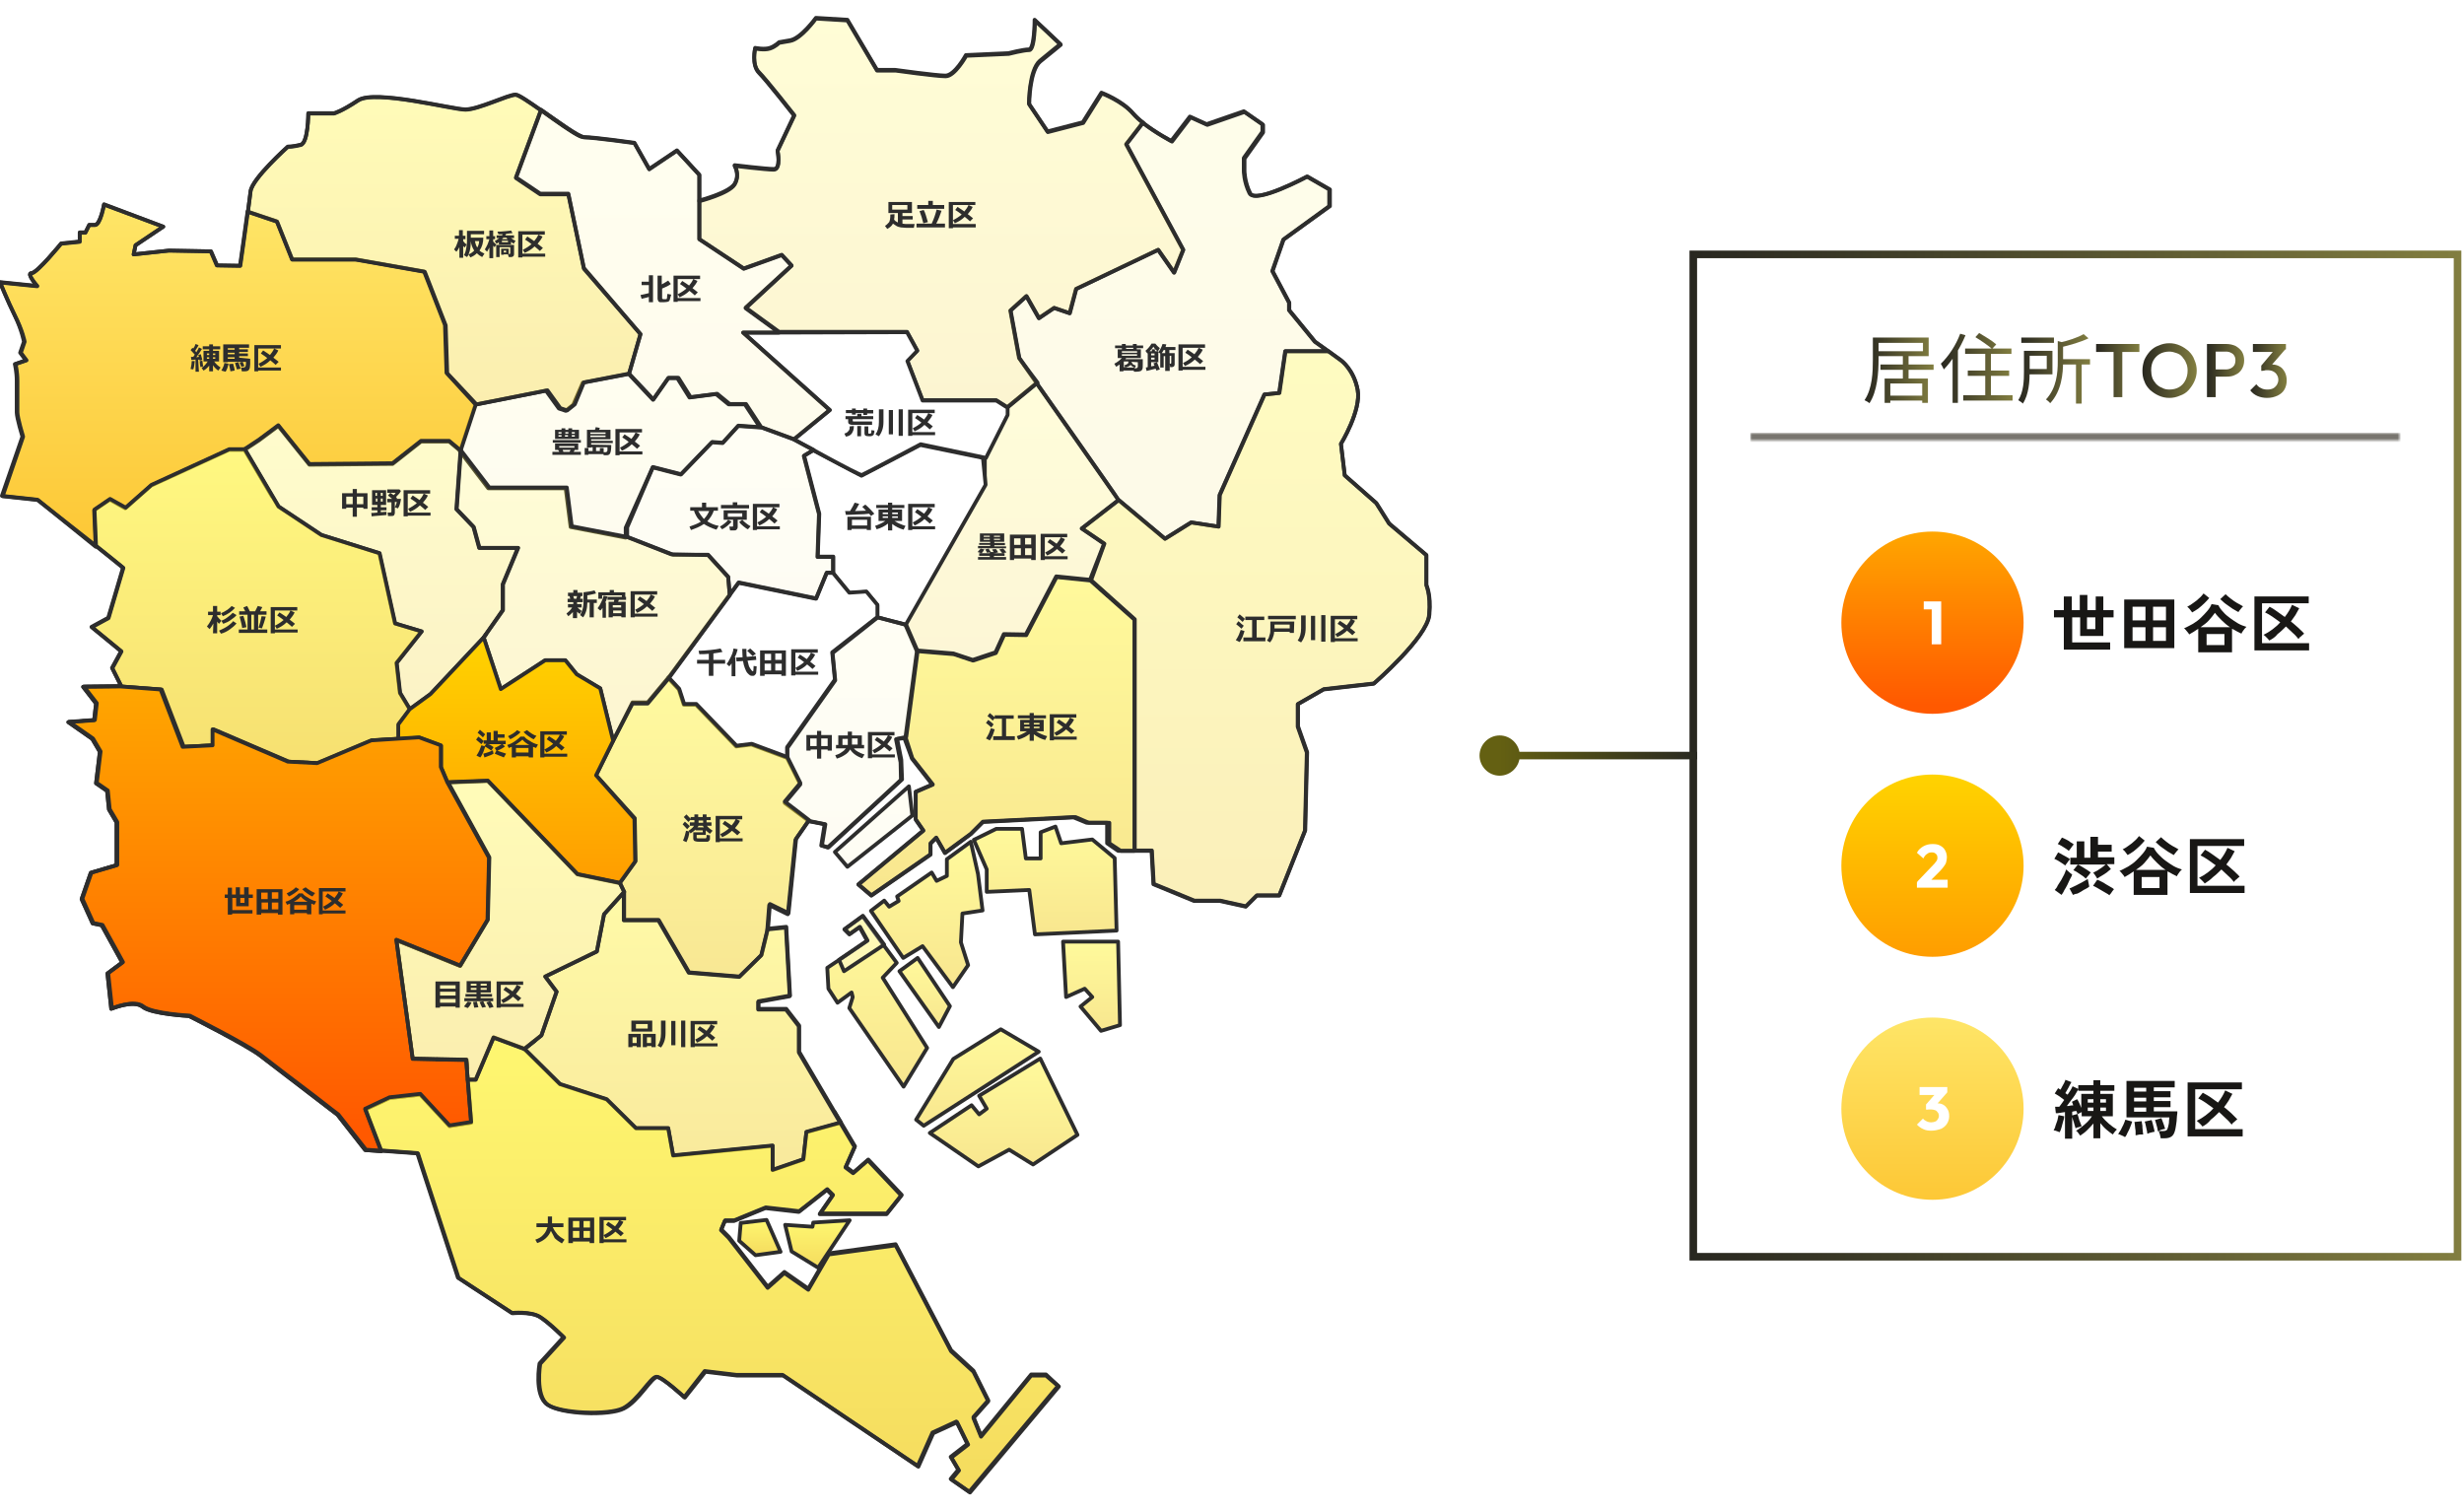 <?xml version="1.0" encoding="utf-8"?>
<!-- Generator: Adobe Illustrator 28.0.0, SVG Export Plug-In . SVG Version: 6.00 Build 0)  -->
<svg version="1.1" id="レイヤー_1" xmlns="http://www.w3.org/2000/svg" xmlns:xlink="http://www.w3.org/1999/xlink" x="0px"
	 y="0px" width="649px" height="398px" viewBox="0 0 649 398" style="enable-background:new 0 0 649 398;" xml:space="preserve">
<style type="text/css">
	.st0{clip-path:url(#SVGID_00000145737241333568316690000004434905653496892058_);}
	
		.st1{fill:url(#SVGID_00000073718533200045582740000016323400404729121454_);fill-opacity:0.49;stroke:#2D2D2D;stroke-linejoin:round;}
	
		.st2{fill:url(#SVGID_00000096752585704438991990000005228442363191310733_);fill-opacity:0.49;stroke:#2D2D2D;stroke-linejoin:round;}
	
		.st3{fill:url(#SVGID_00000019655557752139815090000011953879064006678690_);fill-opacity:0.49;stroke:#2D2D2D;stroke-linejoin:round;}
	
		.st4{fill:url(#SVGID_00000019670333362463932990000017248577547082406065_);fill-opacity:0.49;stroke:#2D2D2D;stroke-linejoin:round;}
	
		.st5{fill:url(#SVGID_00000057861505698538652960000010497074885232204173_);fill-opacity:5.000000e-02;stroke:#2D2D2D;stroke-linejoin:round;}
	
		.st6{fill:url(#SVGID_00000101800485648781755690000003127458998723109527_);fill-opacity:0.49;stroke:#2D2D2D;stroke-linejoin:round;}
	
		.st7{fill:url(#SVGID_00000048488849184132692620000012477415301666831777_);fill-opacity:0.49;stroke:#2D2D2D;stroke-linejoin:round;}
	
		.st8{fill:url(#SVGID_00000105395728169428591890000010690499243145074335_);fill-opacity:0.49;stroke:#2D2D2D;stroke-linejoin:round;}
	
		.st9{fill:url(#SVGID_00000000180506641670363340000018278238245618298269_);fill-opacity:0.7;stroke:#2D2D2D;stroke-linejoin:round;}
	
		.st10{fill:url(#SVGID_00000023977727012896170670000012057760335821646250_);fill-opacity:0.7;stroke:#2D2D2D;stroke-linejoin:round;}
	
		.st11{fill:url(#SVGID_00000057864275895734670620000016828917898534354329_);fill-opacity:0.1;stroke:#2D2D2D;stroke-linejoin:round;}
	
		.st12{fill:url(#SVGID_00000098206550616798195740000003764345104149265086_);fill-opacity:0.49;stroke:#2D2D2D;stroke-linejoin:round;}
	
		.st13{fill:url(#SVGID_00000003084418616293354060000006405187111926715063_);fill-opacity:0.18;stroke:#2D2D2D;stroke-linejoin:round;}
	.st14{fill:#FFFFFF;stroke:#2D2D2D;stroke-linejoin:round;}
	
		.st15{fill:url(#SVGID_00000042015800327532766840000009310097530896275362_);fill-opacity:0.3;stroke:#2D2D2D;stroke-linejoin:round;}
	
		.st16{fill:url(#SVGID_00000165224818739091850400000017467393023687466121_);fill-opacity:5.000000e-02;stroke:#2D2D2D;stroke-linejoin:round;}
	
		.st17{fill:url(#SVGID_00000161601931663641255140000002656469415339905442_);fill-opacity:0.2;stroke:#2D2D2D;stroke-linejoin:round;}
	
		.st18{fill:url(#SVGID_00000106119097115949461000000015982252991629932685_);fill-opacity:7.000000e-02;stroke:#2D2D2D;stroke-linejoin:round;}
	
		.st19{fill:url(#SVGID_00000129178282589400255150000017672772701957516168_);fill-opacity:5.000000e-02;stroke:#2D2D2D;stroke-linejoin:round;}
	.st20{fill:url(#SVGID_00000075139488629915726340000006849612469255560635_);stroke:#2D2D2D;stroke-linejoin:round;}
	
		.st21{fill:url(#SVGID_00000164501289515995773570000008218496781723195556_);fill-opacity:0.35;stroke:#2D2D2D;stroke-linejoin:round;}
	.st22{fill:none;stroke:#2D2D2D;stroke-linejoin:round;}
	
		.st23{fill:url(#SVGID_00000080206055985762724530000003623932564834001293_);fill-opacity:8.000000e-02;stroke:#2D2D2D;stroke-linejoin:round;}
	
		.st24{fill:url(#SVGID_00000138554314341460099170000000189094678090111383_);fill-opacity:0.25;stroke:#2D2D2D;stroke-linejoin:round;}
	
		.st25{fill:url(#SVGID_00000180329531334203768480000009824256132380693694_);fill-opacity:0.47;stroke:#2D2D2D;stroke-linejoin:round;}
	
		.st26{fill:url(#SVGID_00000093856223931929596210000017475961638818309304_);fill-opacity:0.2;stroke:#2D2D2D;stroke-linejoin:round;}
	
		.st27{fill:url(#SVGID_00000044146586059902419780000014343219535290941886_);fill-opacity:0.62;stroke:#2D2D2D;stroke-linejoin:round;}
	.st28{fill:url(#SVGID_00000003068319268534821110000006192418984864414635_);stroke:#2D2D2D;stroke-linejoin:round;}
	.st29{fill:url(#SVGID_00000152227543020258745900000011335837711636697264_);stroke:#2D2D2D;stroke-linejoin:round;}
	
		.st30{fill:url(#SVGID_00000101785453303401733900000006370294589878979494_);fill-opacity:0.43;stroke:#2D2D2D;stroke-linejoin:round;}
	.st31{fill:#FFFFFF;}
	
		.st32{fill:url(#SVGID_00000132804911338577957910000012702347702613792933_);fill-opacity:0.7;stroke:#2D2D2D;stroke-linejoin:round;}
	
		.st33{fill:url(#SVGID_00000150104500274771655880000016168227964301809302_);fill-opacity:0.35;stroke:#2D2D2D;stroke-linejoin:round;}
	.st34{fill:#FFFFFF;fill-opacity:0.3;stroke:#2D2D2D;stroke-linejoin:round;}
	.st35{fill:#2D2D2D;}
	.st36{fill:none;stroke:url(#SVGID_00000006696600061943253680000000071695992065613755_);stroke-width:2;}
	.st37{fill:#FFFFFF;filter:url(#Adobe_OpacityMaskFilter);}
	.st38{mask:url(#path-115-inside-1_4674_3149_00000168115675391805712220000010543681807004173471_);fill:#78756F;}
	.st39{fill:url(#SVGID_00000114786025206928378000000013417390095711418769_);}
	.st40{fill:url(#SVGID_00000157310277650779426720000005048649139131942291_);}
	.st41{fill:url(#SVGID_00000057124149343173087670000010870890082587244207_);}
	.st42{fill:url(#SVGID_00000016072899443156670530000001303859701434339514_);}
	.st43{fill:url(#SVGID_00000167383904834855766020000011034419930357836183_);}
	.st44{fill:url(#SVGID_00000095302832177517878010000008345857370587707012_);}
	.st45{fill:url(#SVGID_00000001659284138191157820000007429059138436090027_);}
	.st46{fill:url(#SVGID_00000021115988646710436970000000715444998223752860_);}
	.st47{fill:#181715;}
	.st48{fill:url(#SVGID_00000104680414858372297060000004641593272841263540_);}
	.st49{fill:url(#SVGID_00000078743916463572155150000002080981704530094979_);}
	.st50{fill:url(#SVGID_00000018940596862432853590000010962031467416670638_);}
</style>
<g>
	<defs>
		<rect id="SVGID_1_" width="377" height="398"/>
	</defs>
	<clipPath id="SVGID_00000134972290372454954560000008046703137884609721_">
		<use xlink:href="#SVGID_1_"  style="overflow:visible;"/>
	</clipPath>
	<g style="clip-path:url(#SVGID_00000134972290372454954560000008046703137884609721_);">
		
			<linearGradient id="SVGID_00000040545016694289715740000008063247002065066652_" gradientUnits="userSpaceOnUse" x1="264.354" y1="120.137" x2="264.354" y2="91.788" gradientTransform="matrix(1 0 0 -1 0 399)">
			<stop  offset="0" style="stop-color:#FFF434"/>
			<stop  offset="1" style="stop-color:#F1CD1A"/>
		</linearGradient>
		
			<path style="fill:url(#SVGID_00000040545016694289715740000008063247002065066652_);fill-opacity:0.49;stroke:#2D2D2D;stroke-linejoin:round;" d="
			M244.9,298.4l11-7.3l2,2.4l2-1.5l-2-3.4l16.1-9.8l9.8,20.1l-11.7,7.8l-6.3-3.9l-8.1,4.4L244.9,298.4z"/>
		
			<linearGradient id="SVGID_00000060030558591861035690000011591165292632247460_" gradientUnits="userSpaceOnUse" x1="257.41" y1="127.932" x2="257.41" y2="102.522" gradientTransform="matrix(1 0 0 -1 0 399)">
			<stop  offset="0" style="stop-color:#FFF434"/>
			<stop  offset="1" style="stop-color:#F1CD1A"/>
		</linearGradient>
		
			<path style="fill:url(#SVGID_00000060030558591861035690000011591165292632247460_);fill-opacity:0.49;stroke:#2D2D2D;stroke-linejoin:round;" d="
			M251.1,278.9l12.5-7.8l10,5.9l-30.3,19.5l-2-1.6L251.1,278.9z"/>
		
			<linearGradient id="SVGID_00000129901116531245565500000011445211324543068803_" gradientUnits="userSpaceOnUse" x1="287.498" y1="150.963" x2="287.498" y2="127.425" gradientTransform="matrix(1 0 0 -1 0 399)">
			<stop  offset="0" style="stop-color:#FFF434"/>
			<stop  offset="1" style="stop-color:#F1CD1A"/>
		</linearGradient>
		
			<path style="fill:url(#SVGID_00000129901116531245565500000011445211324543068803_);fill-opacity:0.49;stroke:#2D2D2D;stroke-linejoin:round;" d="
			M280,248h14.5l0.5,22l-5,1.5l-5.4-6.4l3.1-2.5l-2-2.2l-4.9,2.2L280,248z"/>
		
			<linearGradient id="SVGID_00000173862388419045344760000013568303466512846241_" gradientUnits="userSpaceOnUse" x1="275.228" y1="181.296" x2="275.228" y2="152.918" gradientTransform="matrix(1 0 0 -1 0 399)">
			<stop  offset="0" style="stop-color:#FFF434"/>
			<stop  offset="1" style="stop-color:#F1CD1A"/>
		</linearGradient>
		
			<path style="fill:url(#SVGID_00000173862388419045344760000013568303466512846241_);fill-opacity:0.49;stroke:#2D2D2D;stroke-linejoin:round;" d="
			M287.7,221.1l5.9,4.9l0.5,19.1l-21.5,1l-1.5-11.7l-11.2,0.5V229l-3.4-7.8l5.9-2.9h6.8l1,7.8h3.9v-6.9l3.9-1.5l1.5,4.4L287.7,221.1
			z"/>
		
			<linearGradient id="SVGID_00000030481306415567804440000013302766386603962267_" gradientUnits="userSpaceOnUse" x1="230.107" y1="192.149" x2="230.107" y2="170.767" gradientTransform="matrix(1 0 0 -1 0 399)">
			<stop  offset="0" style="stop-color:#FFF434"/>
			<stop  offset="1" style="stop-color:#F1CD1A"/>
		</linearGradient>
		
			<path style="fill:url(#SVGID_00000030481306415567804440000013302766386603962267_);fill-opacity:5.000000e-02;stroke:#2D2D2D;stroke-linejoin:round;" d="
			M239.4,207.1l-19.5,17.3l3.3,3.9l17.1-13.5L239.4,207.1z"/>
		
			<linearGradient id="SVGID_00000165213501176581520920000000826524122927099301_" gradientUnits="userSpaceOnUse" x1="244.13" y1="177.328" x2="244.13" y2="139.047" gradientTransform="matrix(1 0 0 -1 0 399)">
			<stop  offset="0" style="stop-color:#FFF434"/>
			<stop  offset="1" style="stop-color:#F1CD1A"/>
		</linearGradient>
		
			<path style="fill:url(#SVGID_00000165213501176581520920000000826524122927099301_);fill-opacity:0.49;stroke:#2D2D2D;stroke-linejoin:round;" d="
			M255.7,221.7l-6.3,4.6v4.4l-2.7,1.3l-1.3-2.2l-9.1,6.3l0.4,1.2l-2.5,1.5l-1.3-1.6l-3.5,2.7l8.5,12.4l5.1-3.1l8,10.8l4-5.8l-1.9-6
			l0.4-7.6l5.3-0.8l-1.2-9.6L255.7,221.7z"/>
		
			<linearGradient id="SVGID_00000156551991019143070800000012756423259709205170_" gradientUnits="userSpaceOnUse" x1="231.121" y1="157.921" x2="231.121" y2="112.812" gradientTransform="matrix(1 0 0 -1 0 399)">
			<stop  offset="0" style="stop-color:#FFF434"/>
			<stop  offset="1" style="stop-color:#F1CD1A"/>
		</linearGradient>
		
			<path style="fill:url(#SVGID_00000156551991019143070800000012756423259709205170_);fill-opacity:0.49;stroke:#2D2D2D;stroke-linejoin:round;" d="
			M244.2,276l-6.2,10.2l-14.3-20.7l0.9-2.9l-0.3-1.2l-3.7,2.7l-2.4-3.7l-0.3-5.5l3-2l7.5-5.1l-2-3.6l-2.7,1.9l-1.3-1.3l4.8-3.5
			l5.6,7.7l3.4,4.6l-3.7,3.9L244.2,276z"/>
		
			<linearGradient id="SVGID_00000010300837973862549790000014147823425571069364_" gradientUnits="userSpaceOnUse" x1="243.53" y1="146.676" x2="243.53" y2="128.453" gradientTransform="matrix(1 0 0 -1 0 399)">
			<stop  offset="0" style="stop-color:#FFF434"/>
			<stop  offset="1" style="stop-color:#F1CD1A"/>
		</linearGradient>
		
			<path style="fill:url(#SVGID_00000010300837973862549790000014147823425571069364_);fill-opacity:0.49;stroke:#2D2D2D;stroke-linejoin:round;" d="
			M241.7,252.3l-4.8,3.5l10.4,14.7l2.9-5.5L241.7,252.3z"/>
		
			<linearGradient id="SVGID_00000058568877360768869940000007654035315174033840_" gradientUnits="userSpaceOnUse" x1="200.174" y1="77.729" x2="200.174" y2="68.474" gradientTransform="matrix(1 0 0 -1 0 399)">
			<stop  offset="0" style="stop-color:#FFF434"/>
			<stop  offset="1" style="stop-color:#F1CD1A"/>
		</linearGradient>
		
			<path style="fill:url(#SVGID_00000058568877360768869940000007654035315174033840_);fill-opacity:0.7;stroke:#2D2D2D;stroke-linejoin:round;" d="
			M201.9,321.3l-6.8,0.8l-0.4,4.7l4.3,3.8l6.6-0.9L201.9,321.3z"/>
		
			<linearGradient id="SVGID_00000170252435479881624080000010656665880801416100_" gradientUnits="userSpaceOnUse" x1="215.255" y1="77.54" x2="215.255" y2="65.075" gradientTransform="matrix(1 0 0 -1 0 399)">
			<stop  offset="0" style="stop-color:#FFF434"/>
			<stop  offset="1" style="stop-color:#F1CD1A"/>
		</linearGradient>
		
			<path style="fill:url(#SVGID_00000170252435479881624080000010656665880801416100_);fill-opacity:0.7;stroke:#2D2D2D;stroke-linejoin:round;" d="
			M206.8,322.6l1.7,7l7,4.3l8.3-12.5l-9.6,0.6l-0.2,1.1L206.8,322.6z"/>
		
			<linearGradient id="SVGID_00000004541585264135723120000006286366172769543596_" gradientUnits="userSpaceOnUse" x1="308.185" y1="369.665" x2="308.185" y2="257.104" gradientTransform="matrix(1 0 0 -1 0 399)">
			<stop  offset="0" style="stop-color:#FFF434"/>
			<stop  offset="1" style="stop-color:#F1CD1A"/>
		</linearGradient>
		
			<path style="fill:url(#SVGID_00000004541585264135723120000006286366172769543596_);fill-opacity:0.1;stroke:#2D2D2D;stroke-linejoin:round;" d="
			M338,63.1l-2.9,8.3l4.4,8.3v2l6.8,8.3l3.5,2.5h-11.3l-1.6,11l-3.9,0.4l-11.8,26.5l-0.3,8.3l-7.2-1.1l-6.9,4.3l-12.2-10.2
			c-0.1-0.4-26.2-37.4-26.2-37.4l-2.3-12.5l4.2-3.8l3.3,5.8l4-2.7l4.1,1.4l1.7-6.4l21.6-10.3l4.2,6l2.4-6l-15-27.8l4.4-5.7h0
			c3.3,2.6,7.5,4.8,7.5,4.8l4.9-6.4l4.4,2l9.8-3.4l4.9,3.4v2l-4.9,6.9V45c0,0,0,2.9,1.5,5.9c1.5,2.9,15.1-4.4,15.1-4.4l5.9,3.4v4.4
			L338,63.1z"/>
		
			<linearGradient id="SVGID_00000044885964220090622930000009205313922310798511_" gradientUnits="userSpaceOnUse" x1="262.495" y1="247.064" x2="262.495" y2="163.193" gradientTransform="matrix(1 0 0 -1 0 399)">
			<stop  offset="0" style="stop-color:#FFF434"/>
			<stop  offset="1" style="stop-color:#F1CD1A"/>
		</linearGradient>
		
			<path style="fill:url(#SVGID_00000044885964220090622930000009205313922310798511_);fill-opacity:0.49;stroke:#2D2D2D;stroke-linejoin:round;" d="
			M298.8,163.2v60.9h-3.6l-3-2v-5.4h-5.4l-3.5-1.5l-0.5,0l-0.1,0l-23.8,1.2l-3.2,3.2l-6.8,5l-2.3-4l-1.5,1.5v2.9l-15.6,10.8
			l-3.4-2.9l17.1-14.2l-2-2.9v-7.3l4.4-1.9l0.1,0l-5.4-6.9l-1.8-5.6l3-22.6l9.7,0.8l5.1,1.7l6-2l2.2-4.8l5.8,0.1l8-15.3l8.9,0.9
			L298.8,163.2z"/>
		
			<linearGradient id="SVGID_00000052797404937650040450000008919953860585698434_" gradientUnits="userSpaceOnUse" x1="266.635" y1="298.111" x2="266.635" y2="225.112" gradientTransform="matrix(1 0 0 -1 0 399)">
			<stop  offset="0" style="stop-color:#FFF434"/>
			<stop  offset="1" style="stop-color:#F1CD1A"/>
		</linearGradient>
		
			<path style="fill:url(#SVGID_00000052797404937650040450000008919953860585698434_);fill-opacity:0.18;stroke:#2D2D2D;stroke-linejoin:round;" d="
			M290.8,143.2l-5.9-4l9.7-7.5l-21.6-30.8l-7.9,6.5v1.9l-5.7,11.3v7l-21,36.8l3,6.9l9.7,0.8l5.1,1.7l6-2l2.2-4.8l5.8,0.1l8-15.3
			l8.9,0.9L290.8,143.2z"/>
		<path class="st14" d="M289.8,155.1l1.9,1.7L289.8,155.1z"/>
		
			<linearGradient id="SVGID_00000013169360945408508710000010446622408820908161_" gradientUnits="userSpaceOnUse" x1="330.789" y1="306.496" x2="330.789" y2="160.256" gradientTransform="matrix(1 0 0 -1 0 399)">
			<stop  offset="0" style="stop-color:#FFF434"/>
			<stop  offset="1" style="stop-color:#F1CD1A"/>
		</linearGradient>
		
			<path style="fill:url(#SVGID_00000013169360945408508710000010446622408820908161_);fill-opacity:0.3;stroke:#2D2D2D;stroke-linejoin:round;" d="
			M376.5,161.9c-0.5,5.9-14.6,18.1-14.6,18.1l-13.2,1.5l-6.8,3.9v5.9l2.4,6.8l-0.5,20.6l-6.8,17.1h-5.9l-2.9,2.9l-6.8-1.5h-6.8
			l-10.7-4.4l-0.5-8.8h-4.5v-60.9l-11.5-10.3l3.5-9.6l-5.9-4l9.7-7.5l12.2,10.2l6.9-4.3l7.2,1.1l0.3-8.3l11.8-26.5l3.9-0.4l1.6-11
			h11.3l3.3,2.4c0,0,3.4,2.4,4.4,7.8c1,5.4-4.4,14.2-4.4,14.2l1,8.3l8.3,7.3l3.4,5.4l9.8,8.3v7.8C375.6,154.1,377,156.1,376.5,161.9
			z"/>
		<path class="st14" d="M214.2,118.6l-2.5,1.5l4,15.3l-0.4,11.3h4.1v4.2l4.3,5.3l4.5-0.3l2.9,3.5v3.2l7.5,1.9l21-36.8l-0.7-7.1
			l-16.5-3.4l-15.5,8.1L214.2,118.6z"/>
		<path class="st14" d="M219.4,150.9h-1.7l-2.8,6.8l-20.4-4.2L176,178.6l2.8,3l1.3,4h3.2l10.6,11l4-0.5l9.4,3.5v-2.8l12.6-17.8
			l-0.7-7.2l11.9-9.3v-3.2l-2.9-3.5l-4.5,0.3L219.4,150.9z"/>
		
			<linearGradient id="SVGID_00000133526493941511150950000002357225691555906951_" gradientUnits="userSpaceOnUse" x1="224.075" y1="237.162" x2="224.075" y2="175.854" gradientTransform="matrix(1 0 0 -1 0 399)">
			<stop  offset="0" style="stop-color:#FFF434"/>
			<stop  offset="1" style="stop-color:#F1CD1A"/>
		</linearGradient>
		
			<path style="fill:url(#SVGID_00000133526493941511150950000002357225691555906951_);fill-opacity:5.000000e-02;stroke:#2D2D2D;stroke-linejoin:round;" d="
			M213,216.2l4.4,0.9l-0.9,5.6l1.7,0.5l19.4-17.9l-0.2-5.2l-1.1-5.5l2.4-0.5l3-22.6l-3-6.9l-7.5-2l-11.9,9.4l0.7,7.2l-12.6,17.8v2.8
			l3.4,6.8l-4.1,4.9L213,216.2z"/>
		
			<linearGradient id="SVGID_00000163048085185457162190000004709928406727677097_" gradientUnits="userSpaceOnUse" x1="247.947" y1="394.13" x2="247.947" y2="291.565" gradientTransform="matrix(1 0 0 -1 0 399)">
			<stop  offset="0" style="stop-color:#FFF434"/>
			<stop  offset="1" style="stop-color:#F1CD1A"/>
		</linearGradient>
		
			<path style="fill:url(#SVGID_00000163048085185457162190000004709928406727677097_);fill-opacity:0.2;stroke:#2D2D2D;stroke-linejoin:round;" d="
			M268.5,94.3l-2.3-12.5l4.2-3.8l3.3,5.8l4-2.7l4.1,1.4l1.7-6.4l21.6-10.3l4.2,6l2.4-6l-15-27.8l4.4-5.7c-1.1-0.8-2-1.7-2.7-2.5
			c-2.9-3.4-8.3-5.4-8.3-5.4l-4.9,7.8l-9.3,2.4l-4.9-7.3c0,0,0-8.8,2.9-11.3c2.9-2.4,5.4-4.4,5.4-4.4l-6.8-6.4c0,0,0,7.8-1.5,7.8
			c-1.5,0-5.4,1-5.4,1l-11.2,0.5c0,0-2.9,5.4-5.4,5.4c-2.4,0-13.2-1.5-13.2-1.5H231l-7.8-13.2l-8.3-0.5c0,0-3.9,5.4-6.8,5.9
			l-2.9,0.5c0,0-1,1-2.4,1.5c-1.5,0.5-3.9,0-3.9,0s-1,4.4,1,6.4c2,2,9.3,11.3,9.3,11.3l-4.4,9.3c0,0,1,4.9-1,4.9c-2,0-10.3-1-10.3-1
			s1.5,2.4,0,4.9c-1.5,2.4-9.3,4.4-9.3,4.4V63l11.7,7.7l10-3.6l2.6,2.8l-12.1,11.1l8.8,6.4h33.7l2.7,4.9l-2.6,2.7l4,10.4h19.4l3,1.9
			l7.9-6.5C270.4,97,268.5,94.3,268.5,94.3z"/>
		<path class="st14" d="M205.1,87.6h-9.4l22.8,20.4l-9.4,7.7c0,0,17.3,9.6,17.9,9.4c0.6-0.2,15.5-8.1,15.5-8.1l17.2,3.6l5.7-11.3
			v-1.9l-3-1.9h-19.4l-4-10.4l2.6-2.7l-2.7-4.9L205.1,87.6L205.1,87.6z"/>
		
			<linearGradient id="SVGID_00000155839565069375812060000004757604627305303974_" gradientUnits="userSpaceOnUse" x1="160.872" y1="300.635" x2="160.872" y2="257.564" gradientTransform="matrix(1 0 0 -1 0 399)">
			<stop  offset="0" style="stop-color:#FFF434"/>
			<stop  offset="1" style="stop-color:#F1CD1A"/>
		</linearGradient>
		
			<path style="fill:url(#SVGID_00000155839565069375812060000004757604627305303974_);fill-opacity:7.000000e-02;stroke:#2D2D2D;stroke-linejoin:round;" d="
			M171.9,123.1l7.4,1.9l8.2-8.5l2.8,0.2l4.1-4.5l5.8,0.4l-4-6.1h-4.3l-3.3-2.7l-7,0.9l-3.2-5.1H176l-4,5.7l-6.4-6.8l-12.1,2.3
			l-2.5,5.8l-2,1.6l-1.8-0.6l-3.4-4.7l-18.7,3.7l-4,12.2l7.5,9.8h20.4l1.3,10.2l14.5,2.8V139L171.9,123.1z"/>
		
			<linearGradient id="SVGID_00000147906947789941156430000009272634601937295518_" gradientUnits="userSpaceOnUse" x1="192.256" y1="286.844" x2="192.256" y2="241.318" gradientTransform="matrix(1 0 0 -1 0 399)">
			<stop  offset="0" style="stop-color:#FFF434"/>
			<stop  offset="1" style="stop-color:#F1CD1A"/>
		</linearGradient>
		
			<path style="fill:url(#SVGID_00000147906947789941156430000009272634601937295518_);fill-opacity:5.000000e-02;stroke:#2D2D2D;stroke-linejoin:round;" d="
			M209,115.7l-8.7-3.2l-5.8-0.4l-4.1,4.5l-2.8-0.2l-8.2,8.5l-7.4-1.9l-6.8,15.9v2.5l12.1,4.7h9.2l5.3,5.8l0.4,4.8l2.4-3.3l20.4,4.2
			l2.8-6.8h1.7v-4.2h-4.1l0.4-11.3l-4-15.3l2.5-1.5L209,115.7z"/>
		
			<linearGradient id="SVGID_00000157286573451277536390000004046380551002430634_" gradientUnits="userSpaceOnUse" x1="62.721" y1="345.201" x2="62.721" y2="255.145" gradientTransform="matrix(1 0 0 -1 0 399)">
			<stop  offset="0" style="stop-color:#FFE357;stop-opacity:0.9"/>
			<stop  offset="1" style="stop-color:#FDC220;stop-opacity:0.9"/>
		</linearGradient>
		<path style="fill:url(#SVGID_00000157286573451277536390000004046380551002430634_);stroke:#2D2D2D;stroke-linejoin:round;" d="
			M117.6,98.2l-0.4-12.6l-5.5-14.1l-18.1-3.2H76.9l-4-10l-7.4-2.5l-0.3-0.1c-0.8,6-2,14.3-2,14.3l-6.1-0.1l-1.6-3.7L44.5,66l-9.3,1
			l0.5-2.4l7.3-4.9l-15.6-5.9c0,0-1,5.4-2.4,5.4h-1.5l-1,2h-1.5v2.4l-4.9,0.5c0,0-6.3,7.8-7.8,7.8c-1.5,0,1.5,3.4,1.5,3.4l-9.8-1
			c0,0,2,4.9,3.9,8.8C6,87.1,6.5,90,6.5,90l-1,2.9l1.5,2l-2.9,1c0,0,0.5,2,0.5,4.4v8.3c0,1.5,1.5,6.4,1.5,6.4l-5.4,15.7l9.3,1
			l15.2,12.3l-0.4-9.6l4.1-2.8l4.1,2.3l6.8-6l20.5-9.4h4.1l7.2,12.2l-7.2-12.2l3.8-2.5l5.1-3.8l8.2,10.2l21.9-0.2l7.5-5.9h7.4l3,2.5
			l4-12.2L117.6,98.2L117.6,98.2z"/>
		
			<linearGradient id="SVGID_00000155851194574212007210000003344101706437793154_" gradientUnits="userSpaceOnUse" x1="116.983" y1="374.067" x2="116.983" y2="291" gradientTransform="matrix(1 0 0 -1 0 399)">
			<stop  offset="0" style="stop-color:#FFF434"/>
			<stop  offset="1" style="stop-color:#F1CD1A"/>
		</linearGradient>
		
			<path style="fill:url(#SVGID_00000155851194574212007210000003344101706437793154_);fill-opacity:0.35;stroke:#2D2D2D;stroke-linejoin:round;" d="
			M165.7,98.4l3-10.4l-14.9-17.2l-4.1-19.6h-7.4l-6.4-4.3l6.6-17.8c-3.1-2.2-5.9-4.1-6.7-4.1c-2,0-9.8,3.9-13.2,3.9
			c-3.4,0-23.9-5.4-28.3-2.4c-4.4,2.9-6.3,3.4-6.3,3.4h-6.8c0,0,0,7.8-2,8.3c-2,0.5-3.4,0.5-3.4,0.5s-9.3,8.3-9.8,11.7
			c-0.1,1-0.4,3-0.7,5.4l0.3,0.1l7.4,2.5l4,10h16.8l18.1,3.2l5.5,14.1l0.4,12.6l7.7,8.2l18.7-3.7l3.4,4.7l1.8,0.6l2-1.6l2.4-5.8
			L165.7,98.4L165.7,98.4z"/>
		<path class="st22" d="M153.2,36c-0.1,0-0.3-0.1-0.4-0.2"/>
		<path class="st14" d="M143,29.4c3.6,2.6,7.7,5.5,9.8,6.5C150.7,34.9,146.7,32,143,29.4z"/>
		
			<linearGradient id="SVGID_00000180324151468588168780000002449657242052708771_" gradientUnits="userSpaceOnUse" x1="177.175" y1="369.98" x2="177.175" y2="283.252" gradientTransform="matrix(1 0 0 -1 0 399)">
			<stop  offset="0" style="stop-color:#FFF434"/>
			<stop  offset="1" style="stop-color:#F1CD1A"/>
		</linearGradient>
		
			<path style="fill:url(#SVGID_00000180324151468588168780000002449657242052708771_);fill-opacity:8.000000e-02;stroke:#2D2D2D;stroke-linejoin:round;" d="
			M165.7,98.4l6.4,6.8l4-5.7h2.6l3.2,5.1l7-0.9l3.3,2.7h4.3l4,6.1l8.7,3.2l9.4-7.7l-22.8-20.4h9.4l-8.8-6.4L208.5,70l-2.6-2.8
			l-10,3.6L184.2,63V46l-5.9-6.4l-7.3,4.9l-3.9-6.9c0,0-10.7-1.5-13.2-1.5c-1.4,0-6.8-4-11.4-7.2l-6.6,17.8l6.4,4.3h7.4l4.1,19.6
			L168.7,88L165.7,98.4L165.7,98.4z"/>
		
			<linearGradient id="SVGID_00000034777194547930072450000002228206404789475214_" gradientUnits="userSpaceOnUse" x1="100.456" y1="287.032" x2="100.456" y2="212.227" gradientTransform="matrix(1 0 0 -1 0 399)">
			<stop  offset="0" style="stop-color:#FFF434"/>
			<stop  offset="1" style="stop-color:#F1CD1A"/>
		</linearGradient>
		
			<path style="fill:url(#SVGID_00000034777194547930072450000002228206404789475214_);fill-opacity:0.25;stroke:#2D2D2D;stroke-linejoin:round;" d="
			M127.4,167.9l-14,14.9l-5.5,4l-2.6-4.3l-0.9-7.9l6.6-8.3l-7-2.1l-4.1-18.5l-15.3-4.8l-11.3-7.5l-8.9-15.1l3.8-2.5l5.1-3.8
			l8.2,10.2l21.9-0.2l7.5-5.9h7.4l3,2.5l-1.1,15.5l4.5,4.7l1.5,5.5h10.2l-4,9.6v6.8L127.4,167.9z"/>
		<path class="st14" d="M121.2,254.4l-16.8-6.8l4.3,31.3l14.1,0.3l0.4,5.3l0.9,11.2l-5.7,0.9l-7.7-8.3l-8.1,0.9l-6.4,3l4.2,11
			l-4.2-0.3l-7.3-9.3c0,0-16.6-12.7-20.5-15.7c-3.9-2.9-18.6-10.3-18.6-10.3s-9.8-0.5-12.2-2.4c-2.4-2-8.3,0.5-8.3,0.5l-1-9.3
			l3.9-2.9l-5.4-9.8l-2.4-0.5l-2.9-6.4l2.4-6.9l6.8-2v-11.3l-2-3.4l-0.5-4.9l-2.9-2l1-8.3l-2-3.4l-6.3-4.4l6.8-0.5l0.5-4.4l-3.4-4.4
			l9.8-0.1l10.6,0.8l5.8,15.1l7.9-0.4v-4.2l19.8,8.5l7.7,0.4l14.3-6l12.6-0.8l5.7,2.1v5.7l1.7,4l10.6,19.2l0,17.1L121.2,254.4z"/>
		
			<linearGradient id="SVGID_00000176041378611772519840000013210194607857321366_" gradientUnits="userSpaceOnUse" x1="184.994" y1="220.351" x2="184.994" y2="141.766" gradientTransform="matrix(1 0 0 -1 0 399)">
			<stop  offset="0" style="stop-color:#FFF434"/>
			<stop  offset="1" style="stop-color:#F1CD1A"/>
		</linearGradient>
		
			<path style="fill:url(#SVGID_00000176041378611772519840000013210194607857321366_);fill-opacity:0.47;stroke:#2D2D2D;stroke-linejoin:round;" d="
			M161.5,195.1l-4.5,9.1l10.2,11.3l0.2,11.3l-4.1,5.7l1.1,2.4v7.4h9.1l8,13.8l13.3,1.1l5.8-5.7l1.7-7l0.5-6.4l4.9,2.4l2-19.6
			l3.4-4.9l-6.4-4.9l4.1-4.9l-3.4-6.8l-9.4-3.5l-4,0.5l-10.6-11h-3.2l-1.3-4l-2.8-3l-5.5,6.6h-4L161.5,195.1z"/>
		
			<linearGradient id="SVGID_00000166669098921438111100000014430713958067618993_" gradientUnits="userSpaceOnUse" x1="156.19" y1="280.421" x2="156.19" y2="203.914" gradientTransform="matrix(1 0 0 -1 0 399)">
			<stop  offset="0" style="stop-color:#FFF434"/>
			<stop  offset="1" style="stop-color:#F1CD1A"/>
		</linearGradient>
		
			<path style="fill:url(#SVGID_00000166669098921438111100000014430713958067618993_);fill-opacity:0.2;stroke:#2D2D2D;stroke-linejoin:round;" d="
			M165.1,141.4l-14.5-2.8l-1.3-10.2h-20.4l-7.5-9.8l-1.1,15.5l4.5,4.7l1.5,5.5h10.2l-4,9.6v6.8l-5.1,7.2l4.5,13.6l11.7-7.6h5.3
			l3,3.7l6.2,3.7l3.4,13.8l5.1-9.8h4l5.5-6.6l16.1-21.9l-0.4-4.8l-5.3-5.8l-9.7-0.2L165.1,141.4z"/>
		
			<linearGradient id="SVGID_00000124161264866484788410000018130412265307748522_" gradientUnits="userSpaceOnUse" x1="67.519" y1="280.798" x2="67.519" y2="197.871" gradientTransform="matrix(1 0 0 -1 0 399)">
			<stop  offset="0" style="stop-color:#FFF434"/>
			<stop  offset="1" style="stop-color:#F1CD1A"/>
		</linearGradient>
		
			<path style="fill:url(#SVGID_00000124161264866484788410000018130412265307748522_);fill-opacity:0.62;stroke:#2D2D2D;stroke-linejoin:round;" d="
			M108,186.8l-2.6-4.3l-0.9-7.9l6.6-8.3l-7-2.1l-4.1-18.5l-15.3-4.8l-11.3-7.5l-8.9-15.1l0,0h-4.1l-20.5,9.4l-6.8,6l-4.1-2.3
			l-4.1,2.8l0.4,9.6l7.2,5.8l-3.9,13.2l-4.4,2.4l7.8,6.4l-2.4,4.4l2.4,4.8l10.6,0.8l5.8,15.1l7.9-0.4v-4.2l19.8,8.5l7.7,0.4l14.3-6
			l7-0.4v-3.9L108,186.8L108,186.8L108,186.8z"/>
		<path class="st14" d="M128,167.1l-0.6,0.8L128,167.1z"/>
		
			<linearGradient id="SVGID_00000105428813759509623490000008144972589641990018_" gradientUnits="userSpaceOnUse" x1="132.689" y1="231.119" x2="132.689" y2="166.513" gradientTransform="matrix(1 0 0 -1 0 399)">
			<stop  offset="0" style="stop-color:#FFD300"/>
			<stop  offset="1" style="stop-color:#FF9D00"/>
		</linearGradient>
		<path style="fill:url(#SVGID_00000105428813759509623490000008144972589641990018_);stroke:#2D2D2D;stroke-linejoin:round;" d="
			M157,204.2l4.5-9.1l-3.4-13.8l-6.2-3.7l-3-3.7h-5.3l-11.7,7.6l-4.5-13.6l-14,14.9l-5.5,4v0l-3,4v3.9l-7,0.4l12.6-0.8l5.7,2.1v5.7
			l1.7,4v0l10.6-0.4l23.6,24.6l11.1,2.3l4.1-5.7l-0.2-11.3L157,204.2z"/>
		
			<linearGradient id="SVGID_00000183231702743458998770000016697554979277530810_" gradientUnits="userSpaceOnUse" x1="73.545" y1="218.085" x2="73.545" y2="95.864" gradientTransform="matrix(1 0 0 -1 0 399)">
			<stop  offset="0" style="stop-color:#FFA600"/>
			<stop  offset="0.95" style="stop-color:#FF5900"/>
		</linearGradient>
		<path style="fill:url(#SVGID_00000183231702743458998770000016697554979277530810_);stroke:#2D2D2D;stroke-linejoin:round;" d="
			M121.2,254.4l-16.8-6.8l4.3,31.3l14.1,0.3l0.4,5.3l0.9,11.2l-5.7,0.9l-7.7-8.3l-8.1,0.9l-6.4,3l4.2,11l-4.2-0.3l-7.3-9.3
			c0,0-16.6-12.7-20.5-15.7c-3.9-2.9-18.6-10.3-18.6-10.3s-9.8-0.5-12.2-2.4c-2.4-2-8.3,0.5-8.3,0.5l-1-9.3l3.9-2.9l-5.4-9.8
			l-2.4-0.5l-2.9-6.4l2.4-6.9l6.8-2v-11.3l-2-3.4l-0.5-4.9l-2.9-2l1-8.3l-2-3.4l-6.3-4.4l6.8-0.5l0.5-4.4l-3.4-4.4l9.8-0.1l10.6,0.8
			l5.8,15.1l7.9-0.4v-4.2l19.8,8.5l7.7,0.4l14.3-6l12.6-0.8l5.7,2.1v5.7l1.7,4l10.6,19.2l0.4,0.7l-0.4,16.4L121.2,254.4z"/>
		
			<linearGradient id="SVGID_00000076606067235422108500000003799188122448661406_" gradientUnits="userSpaceOnUse" x1="179.824" y1="164.077" x2="179.824" y2="90.951" gradientTransform="matrix(1 0 0 -1 0 399)">
			<stop  offset="0" style="stop-color:#FFF434"/>
			<stop  offset="1" style="stop-color:#F1CD1A"/>
		</linearGradient>
		
			<path style="fill:url(#SVGID_00000076606067235422108500000003799188122448661406_);fill-opacity:0.43;stroke:#2D2D2D;stroke-linejoin:round;" d="
			M164.4,234.9l-5.3,5.9l-1.9,9.8l-13.6,6.6l3,4l-4,11.5l-4.5,3.6l9.4,9.3l12.3,4l7.7,7.6h8.5l1.3,7.2l26.2-2.6v6.4l8.1-2.8l0.8-7.2
			l9.1-2.5l-11-18.7v-6.9l-3.4-4.4h-7.3v-2l8.3-1.5l-1-18.1l-4.9,0.5l-1.7,7l-5.8,5.7l-13.3-1.1l-8-13.8h-9.1V234.9z"/>
		<path class="st31" d="M122.9,279.1l0.2,2.3L122.9,279.1L115,279h0L122.9,279.1z"/>
		<path class="st22" d="M122.9,279.1l0.2,2.3L122.9,279.1z M122.9,279.1L115,279h0L122.9,279.1z"/>
		<path class="st14" d="M140.9,274.1l-2.8,2.2L140.9,274.1z"/>
		
			<linearGradient id="SVGID_00000155123674826378221890000018243075747317273506_" gradientUnits="userSpaceOnUse" x1="187.605" y1="125.716" x2="187.605" y2="6.146" gradientTransform="matrix(1 0 0 -1 0 399)">
			<stop  offset="0" style="stop-color:#FFF434"/>
			<stop  offset="1" style="stop-color:#F1CD1A"/>
		</linearGradient>
		
			<path style="fill:url(#SVGID_00000155123674826378221890000018243075747317273506_);fill-opacity:0.7;stroke:#2D2D2D;stroke-linejoin:round;" d="
			M275.5,362h-3.9l-13.2,16.1l-2-4.9l3.9-4.4l-3.9-7.8l-5.9-5.4l-14.6-27.9l-17.6,2.4l-5.4,9.3l-6.3-4.4l-4.4,3.9L192,325.8l-2-2
			l1-2.4h2.4l8.3-3.4l8.8,1l3.2-2.5l4.2-3.3l1.5,1.5l-3.4,4.9h17.6l3.9-4.9l-8.8-9.3l-3.9,3.4l-2-1.5l2.4-5.4l-5.4-9.1l1.7,2.8
			l-9.1,2.5l-0.8,7.2l-8.1,2.8v-6.4l-26.2,2.6l-1.3-7.2h-8.5l-7.7-7.6l-12.3-4l-9.4-9.3l-8.1-3l-4.7,11.1h-2.1l0.9,11.2l-5.7,0.9
			l-7.7-8.3l-8.1,0.9l-6.4,3l4.2,11l9.5,0.7l0.9,2.8l9.8,30l14.2,9.3c0,0,4.9-0.5,7.3,1c2.4,1.5,6.3,5.4,6.3,5.4l-6.3,6.9
			c0,0-1.5,8.3,2,10.8c3.4,2.4,16.1,2.9,20,1c3.9-2,7.3-8.3,8.8-8.3c1.5,0,7.3,5.4,7.3,5.4l5.4-6.9l8.3,1h12.2l35.6,24l3.9-8.8
			l6.3-2.9l2.9,5.9l-4.4,3.4l2,3.4l-2,2.4l4.9,3.4l23.4-27.9L275.5,362L275.5,362z"/>
		
			<linearGradient id="SVGID_00000129900792502256124340000001558698209867676545_" gradientUnits="userSpaceOnUse" x1="134.385" y1="193.338" x2="134.385" y2="114.565" gradientTransform="matrix(1 0 0 -1 0 399)">
			<stop  offset="0" style="stop-color:#FFF434"/>
			<stop  offset="1" style="stop-color:#F1CD1A"/>
		</linearGradient>
		
			<path style="fill:url(#SVGID_00000129900792502256124340000001558698209867676545_);fill-opacity:0.35;stroke:#2D2D2D;stroke-linejoin:round;" d="
			M163.2,232.5l-11.1-2.3l-23.6-24.6L118,206l10.9,19.8l-0.4,16.4l-7.3,12.1l-16.8-6.8l4.3,31.3l14.1,0.3l0.4,5.3h2.1l4.7-11.1
			l8.1,3l4.5-3.6l4-11.5l-3-4l13.6-6.6l1.9-9.8l5.3-5.9L163.2,232.5z"/>
		<path class="st34" d="M232.9,248.8l-10.6,7l-1.3-3l7.5-5.1l-2-3.6l-2.7,1.9l-1.3-1.3l4.8-3.5L232.9,248.8z"/>
		<path class="st22" d="M376.4,162c-0.5,5.9-14.6,18.1-14.6,18.1l-13.2,1.5l-6.8,3.9v5.9l2.4,6.8l-0.5,20.6l-6.8,17.1H331l-2.9,2.9
			l-6.8-1.5h-6.8l-10.7-4.4l-0.5-8.8h-8.8l-2.9-2v-5.4h-5.4l-3.4-1.4l-0.1,0l-23.8,1.2l-3.2,3.2l-6.8,5l-2.3-4l-1.5,1.5v2.9
			l-15.6,10.8l-3.4-2.9l17.1-14.2l-2-2.9v-7.3l4.4-1.9l0,0l-5.4-6.9l-2-5.4l-2.2,0.3l1.2,6.1l0.1,4.6l-2.7,2.5L218,223.2l-1.7-0.5
			l0.9-5.6l-3.1-0.6l-1.2-0.2l-3.4,4.9l-2,19.6l-4.9-2.4l-0.5,6.4l4.9-0.5l1,18.1l-8.3,1.5v2h7.3l3.4,4.4v6.9l9.3,15.8l5.4,9.1
			l-2.4,5.4l2,1.5l3.9-3.4l8.8,9.3l-3.9,4.9h-17.6l3.4-4.9l-1.5-1.5l-4.2,3.3l-3.2,2.5l-8.8-1l-8.3,3.4h-2.4l-1,2.4l2,2l10.3,13.2
			l4.4-3.9l6.3,4.4l5.4-9.3l17.6-2.4l14.6,27.9l5.9,5.4l3.9,7.8l-3.9,4.4l2,4.9l13.2-16.1h3.9l3.4,2.9l-23.4,27.9l-4.9-3.4l2-2.4
			l-2-3.4l4.4-3.4l-2.9-5.9l-6.3,2.9l-3.9,8.8l-35.6-24h-12.2l-8.3-1l-5.4,6.8c0,0-5.9-5.4-7.3-5.4c-1.5,0-4.9,6.4-8.8,8.3
			c-3.9,2-16.6,1.5-20-1c-3.4-2.4-2-10.8-2-10.8l6.3-6.9c0,0-3.9-3.9-6.3-5.4c-2.4-1.5-7.3-1-7.3-1l-14.2-9.3l-9.8-30l-0.9-2.8
			l-9.5-0.7l-4.2-0.3l-7.3-9.3c0,0-2.7-2-6.1-4.7c-5.2-3.9-12.1-9.2-14.4-11c-3.9-2.9-18.6-10.3-18.6-10.3s-9.8-0.5-12.2-2.4
			c-2.4-2-8.3,0.5-8.3,0.5l-1-9.3l3.9-2.9l-5.4-9.8l-2.4-0.5l-2.9-6.4l2.4-6.9l6.8-2v-11.3l-2-3.4l-0.5-4.9l-2.9-2l1-8.3l-2-3.4
			l-6.3-4.4l6.8-0.5l0.5-4.4l-3.4-4.4l9.8-0.1l-1.3-2.6l-1.1-2.2l2.4-4.4l-7.8-6.4l4.4-2.4l3.9-13.2l-3.3-2.7l-3.9-3.1L9.8,131.6
			l-9.3-1L5.9,115c0,0-1.5-4.9-1.5-6.4v-8.3c0-2.4-0.5-4.4-0.5-4.4l2.9-1l-1.5-2l1-2.9c0,0-0.5-2.9-2.4-6.9C2,79.3,0,74.4,0,74.4
			l9.8,1c0,0-2.9-3.4-1.5-3.4s7.8-7.8,7.8-7.8l4.9-0.5v-2.4h1.5l1-2h1.5c1.5,0,2.4-5.4,2.4-5.4L43,59.7l-7.3,4.9l-0.5,2.4l9.3-1
			l11.1,0.2l1.6,3.7l6.1,0.1c0,0,0.5-3.6,1.1-7.8c0.3-2.2,0.6-4.5,0.9-6.5c0.3-2.4,0.6-4.4,0.7-5.4c0.5-3.4,9.8-11.7,9.8-11.7
			s1.5,0,3.4-0.5c2-0.5,2-8.3,2-8.3h6.8c0,0,2-0.5,6.3-3.4c4.4-2.9,24.9,2.4,28.3,2.4c3.4,0,11.2-3.9,13.2-3.9
			c0.8,0,3.5,1.9,6.7,4.1c4,2.8,8.7,6.3,10.7,7c0.3,0.1,0.5,0.2,0.7,0.2c2.4,0,13.2,1.5,13.2,1.5l3.9,6.9l7.3-4.9l5.9,6.4v6.9
			c0,0,7.8-2,9.3-4.4c1-1.7,0.6-3.3,0.3-4.2c-0.2-0.4-0.3-0.7-0.3-0.7s8.3,1,10.3,1c2,0,1-4.9,1-4.9l4.4-9.3c0,0-7.3-9.3-9.3-11.3
			c-2-2-1-6.4-1-6.4s2.4,0.5,3.9,0c1.5-0.5,2.4-1.5,2.4-1.5l2.9-0.5c2.9-0.5,6.8-5.9,6.8-5.9l8.3,0.5l7.8,13.2h4.9
			c0,0,10.7,1.5,13.2,1.5c2.4,0,5.4-5.4,5.4-5.4l11.2-0.5c0,0,3.9-1,5.4-1c1.5,0,1.5-7.8,1.5-7.8l6.8,6.4c0,0-2.4,2-5.4,4.4
			c-2.9,2.4-2.9,11.3-2.9,11.3l4.9,7.3l9.3-2.4l4.9-7.8c0,0,5.4,2,8.3,5.4c0.7,0.8,1.7,1.7,2.7,2.5h0c3.3,2.6,7.5,4.8,7.5,4.8
			l4.9-6.4l4.4,2l9.8-3.4l4.9,3.4v2l-4.9,6.9V45c0,0,0,2.9,1.5,5.9c1.5,2.9,15.1-4.4,15.1-4.4l5.9,3.4v4.4l-12.2,8.8l-2.9,8.3
			l4.4,8.3v2l6.8,8.3l3.5,2.5l3.3,2.4c0,0,3.4,2.4,4.4,7.8c1,5.4-4.4,14.2-4.4,14.2l1,8.3l8.3,7.3l3.4,5.4l9.8,8.3v7.8
			C375.5,154.1,376.9,156.1,376.4,162z"/>
		<path class="st35" d="M261.7,190.8l-0.6,0.8c-0.4-0.4-0.9-0.8-1.4-1.2l0.6-0.8C260.9,190.1,261.4,190.4,261.7,190.8z M262,192.1
			c-0.1,0.4-0.3,0.9-0.5,1.5c-0.3,0.6-0.5,1.1-0.8,1.4l-1-0.5c0.3-0.4,0.5-0.8,0.8-1.4c0.2-0.6,0.4-1,0.5-1.3L262,192.1L262,192.1z
			 M262.1,189l-0.6,0.8c-0.4-0.4-0.9-0.8-1.4-1.2l0.6-0.8C261.3,188.3,261.8,188.7,262.1,189L262.1,189z M267.4,194.9h-5.8v-1h2.3
			v-4.6h-1.9v-0.9h5v0.9h-2v4.6h2.3V194.9z"/>
		<path class="st35" d="M271.2,193.3c-0.9,0.7-1.9,1.2-3,1.5l-0.4-0.9c0.9-0.3,1.8-0.7,2.7-1.3h-1.8v-3h2.5v-0.4h-3.1v-0.8h3.1v-0.6
			h1.1v0.6h3.2v0.8h-3.2v0.4h2.6v3h-2c0.9,0.6,1.9,1,2.9,1.3l-0.5,1c-1.1-0.3-2.1-0.8-3-1.5v1.7h-1.1L271.2,193.3L271.2,193.3z
			 M269.7,190.8h1.4v-0.4h-1.4V190.8z M271.2,191.4h-1.4v0.4h1.4V191.4z M272.3,190.8h1.5v-0.4h-1.5V190.8z M273.8,191.4h-1.5v0.4
			h1.5V191.4z"/>
		<path class="st35" d="M283.6,194.8h-6v0.2h-1.1v-6.9h7v0.9h-5.9v5h6V194.8z M282.9,189.5c-0.3,0.7-0.8,1.3-1.3,1.9
			c0.6,0.5,1.1,0.8,1.4,1.1l-0.8,0.8c-0.3-0.3-0.8-0.7-1.4-1.2c-0.8,0.8-1.7,1.3-2.6,1.7l-0.5-0.8c0.8-0.4,1.6-0.9,2.3-1.5
			c-0.6-0.5-1.2-0.9-1.7-1.2l0.6-0.8c0.8,0.5,1.4,0.9,1.8,1.2c0.4-0.5,0.8-1,1.1-1.7L282.9,189.5L282.9,189.5z"/>
		<path class="st35" d="M327.6,164.8l-0.6,0.8c-0.4-0.4-0.9-0.8-1.4-1.2l0.6-0.8C326.7,164.1,327.2,164.5,327.6,164.8z M327.8,166.2
			c-0.1,0.4-0.3,0.9-0.5,1.5c-0.3,0.6-0.5,1.1-0.8,1.4l-1-0.5c0.3-0.4,0.5-0.8,0.8-1.4c0.2-0.6,0.4-1,0.5-1.3L327.8,166.2
			L327.8,166.2z M327.9,163l-0.6,0.8c-0.4-0.4-0.9-0.8-1.4-1.2l0.6-0.8C327.2,162.4,327.6,162.7,327.9,163L327.9,163z M333.3,168.9
			h-5.8v-1h2.3v-4.6H328v-0.9h5v0.9h-2v4.6h2.3V168.9z"/>
		<path class="st35" d="M340.8,166.7h-1.1v-0.3h-4.1c0,0.6-0.2,1.2-0.4,1.7c-0.2,0.5-0.5,0.9-0.7,1.1l-0.8-0.5
			c0.2-0.3,0.4-0.5,0.5-0.8c0.1-0.3,0.2-0.6,0.3-1c0.1-0.3,0.1-0.8,0.1-1.4v-1.8h6.3L340.8,166.7L340.8,166.7z M341.3,163.1H334
			v-0.9h7.3V163.1z M339.7,165.5v-1h-4v1H339.7z"/>
		<path class="st35" d="M343.9,162.1v3.3c0,0.8-0.1,1.5-0.3,2.1c-0.2,0.6-0.5,1.2-0.9,1.7l-0.9-0.5c0.6-0.8,0.9-1.9,0.9-3.2v-3.4
			L343.9,162.1L343.9,162.1z M346.4,168.6h-1.1v-6.4h1.1V168.6z M349.1,169h-1.1v-7h1.1V169z"/>
		<path class="st35" d="M357.6,168.9h-6v0.2h-1.1v-6.9h7v0.9h-5.9v5h6V168.9z M356.9,163.5c-0.3,0.7-0.8,1.3-1.3,1.9
			c0.6,0.5,1.1,0.8,1.4,1.1l-0.8,0.8c-0.3-0.3-0.8-0.7-1.4-1.2c-0.8,0.8-1.7,1.3-2.6,1.7l-0.5-0.8c0.8-0.4,1.6-0.9,2.3-1.5
			c-0.6-0.5-1.2-0.9-1.7-1.2l0.6-0.8c0.8,0.5,1.4,0.9,1.8,1.2c0.4-0.5,0.8-1,1.1-1.7L356.9,163.5L356.9,163.5z"/>
		<path class="st35" d="M296.4,94.6h4.6v1.3c0,0.6,0,1.1-0.1,1.3c-0.1,0.2-0.2,0.4-0.4,0.5c-0.2,0.1-0.6,0.2-1.1,0.2h-0.7l-0.1-0.3
			h-2.7v0.2h-1v-1.8c-0.3,0.2-0.6,0.4-0.9,0.6l-0.5-0.8c0.8-0.4,1.4-0.9,2-1.5h-1.1v-2.3h1.1v-0.3h-1.8V91h1.8v-0.4h1V91h1.9v-0.4h1
			V91h1.7v0.7h-1.7v0.3h1.1v2.3h-3.9C296.6,94.4,296.5,94.5,296.4,94.6L296.4,94.6z M295.5,92.9h4v-0.4h-4V92.9z M299.5,93.3h-4v0.4
			h4V93.3z M296.1,96.2c0.5-0.1,0.8-0.3,0.9-0.4c0.2-0.1,0.2-0.3,0.2-0.5v-0.1H296v1.5h0.4L296.1,96.2z M297.8,96.1
			c-0.2,0.3-0.7,0.5-1.4,0.7h2.4C298.4,96.6,298,96.4,297.8,96.1z M296.6,91.9h1.9v-0.3h-1.9V91.9z M298,95.3L298,95.3
			c0.2,0.3,0.3,0.6,0.5,0.7c0.2,0.1,0.4,0.2,0.7,0.3l-0.3,0.6c0,0-0.1,0-0.1,0v0.1h0.2c0.2,0,0.4,0,0.5-0.1c0.1-0.1,0.2-0.2,0.2-0.3
			c0-0.1,0-0.5,0-0.9v-0.3L298,95.3L298,95.3z"/>
		<path class="st35" d="M304.4,97.1c-0.7,0.2-1.5,0.4-2.4,0.6l-0.2-0.9l0.5-0.1V93l-0.1,0.1l-0.5-0.7c0.7-0.6,1.2-1.2,1.6-1.9
			c0.4,0,0.6,0,0.8,0s0.2,0,0.2,0c0.3,0.4,0.7,0.8,1.2,1.2l-0.5,0.8c-0.5-0.2-0.9-0.6-1.2-1.2c-0.2,0.4-0.6,0.8-1,1.2h0.6V92h0.8
			v0.5h0.9v2.9h-1.9v1.1c0.4-0.1,0.7-0.1,0.9-0.2c-0.1-0.2-0.2-0.4-0.3-0.6l0.9-0.3c0.3,0.5,0.5,1.2,0.8,1.9l-0.9,0.3
			C304.5,97.4,304.4,97.2,304.4,97.1z M303.2,93.6h0.9v-0.5h-0.9V93.6z M304.1,94.2h-0.9v0.5h0.9V94.2z M307.9,97.7h-1v-3.9h-0.4v3
			h-0.9l0-3.7l-0.5-0.3c0.5-0.7,0.9-1.5,1.1-2.2l1,0.1c-0.1,0.2-0.1,0.5-0.2,0.7h2.6v0.8h-1.6V93h1.4v3c0,0.2-0.1,0.4-0.2,0.5
			c-0.2,0.1-0.3,0.2-0.5,0.2h-0.5l-0.1-0.9h0.2c0.1,0,0.2-0.1,0.2-0.2v-1.9h-0.4V97.7z M306.9,93v-0.8h-0.4
			c-0.2,0.3-0.3,0.6-0.5,0.8H306.9z"/>
		<path class="st35" d="M317.5,97.4h-6v0.2h-1.1v-6.9h7v0.9h-5.9v5h6V97.4z M316.8,92.1c-0.3,0.7-0.8,1.3-1.3,1.9
			c0.6,0.5,1.1,0.8,1.4,1.1l-0.8,0.8c-0.3-0.3-0.8-0.7-1.4-1.2c-0.8,0.8-1.7,1.3-2.6,1.7l-0.5-0.8c0.9-0.4,1.6-0.9,2.3-1.5
			c-0.6-0.5-1.2-0.9-1.7-1.2l0.6-0.8c0.8,0.5,1.4,0.9,1.8,1.2c0.4-0.5,0.8-1,1.1-1.7L316.8,92.1L316.8,92.1z"/>
		<path class="st35" d="M258.3,144.5l1,0.2c-0.1,0.1-0.2,0.3-0.4,0.6c-0.2,0.2-0.3,0.4-0.4,0.4l-1-0.3
			C257.8,145,258.1,144.7,258.3,144.5L258.3,144.5z M265,144.4h-7.4v-0.6h3.2v-0.3h-2.9V143h2.9v-0.3h-2.7v-2.2h6.4v2.2h-2.6v0.3
			h2.8v0.6h-2.8v0.3h3.1L265,144.4L265,144.4z M265,147.4h-7.4v-0.7h3.1v-0.3h-2.8v-0.7h2.8v-0.3h1.1v0.3h2.8v0.7h-2.8v0.3h3.2
			V147.4z M260.7,141.1h-1.6v0.3h1.6V141.1z M259.1,141.9v0.3h1.6v-0.3H259.1z M261,145.4l-1,0.2l-0.5-0.9l0.9-0.2
			c0,0,0.1,0.2,0.3,0.5C260.9,145.3,261,145.4,261,145.4L261,145.4z M262.9,145.5l-1,0.2l-0.6-1l1-0.1
			C262.6,144.9,262.8,145.3,262.9,145.5z M263.4,141.4v-0.3h-1.6v0.3H263.4z M263.4,142.2v-0.3h-1.6v0.3H263.4z M265.1,145.5
			l-1.1,0.2c-0.3-0.4-0.6-0.7-0.8-1l1-0.2C264.4,144.6,264.7,145,265.1,145.5L265.1,145.5z"/>
		<path class="st35" d="M271.6,147.1h-4.5v0.4H266v-6.7h6.8v6.7h-1.2V147.1z M268.8,141.8h-1.7v1.7h1.7V141.8z M267.2,146.2h1.7
			v-1.8h-1.7V146.2z M271.6,143.4v-1.7H270v1.7H271.6z M270,146.2h1.7v-1.8H270V146.2z"/>
		<path class="st35" d="M281.2,147.3h-6v0.2h-1.1v-6.9h7v0.9h-5.9v5h6V147.3z M280.5,142c-0.3,0.7-0.8,1.3-1.3,1.9
			c0.6,0.5,1.1,0.8,1.4,1.1l-0.8,0.8c-0.3-0.3-0.8-0.7-1.4-1.2c-0.8,0.8-1.7,1.3-2.6,1.7l-0.5-0.8c0.8-0.4,1.6-0.9,2.3-1.5
			c-0.6-0.5-1.2-0.9-1.7-1.2l0.6-0.8c0.8,0.5,1.4,0.9,1.8,1.2c0.4-0.5,0.8-1,1.1-1.7L280.5,142L280.5,142z"/>
		<path class="st35" d="M224.9,112.2c0,0.1,0,0.1,0,0.2c0,0.7-0.2,1.2-0.5,1.7c-0.3,0.5-0.9,0.8-1.6,0.9l-0.4-0.8
			c0.3-0.1,0.6-0.2,0.8-0.4c0.2-0.2,0.4-0.4,0.5-0.6c0.1-0.2,0.1-0.5,0.1-0.9L224.9,112.2L224.9,112.2z M230,108.9h-1.6v0.4h-1v-0.5
			h-2v0.4h-1v-0.4h-1.6v-0.8h1.6v-0.4h1v0.4h2v-0.4h1v0.4h1.6V108.9z M229.7,111.9h-5.3c-0.3,0-0.5-0.1-0.7-0.2
			c-0.2-0.1-0.3-0.3-0.3-0.6v-0.7h-0.7v-0.8h3.1v-0.6h1.1v0.6h3.1v0.8h-5.4v0.4c0,0.2,0.1,0.2,0.2,0.2h4.9V111.9L229.7,111.9z
			 M226.8,114.9h-1v-2.7h1V114.9z M230.2,114c0,0.2,0,0.4-0.1,0.5c-0.1,0.1-0.2,0.2-0.4,0.3c-0.2,0.1-0.4,0.1-0.8,0.1
			c-0.5,0-0.9-0.1-1-0.2c-0.1-0.1-0.2-0.3-0.2-0.5v-1.9h1v1.7c0,0.1,0,0.1,0.1,0.2c0,0,0.1,0,0.3,0c0.1,0,0.1,0,0.2,0
			c0,0,0.1,0,0.1-0.1c0,0,0-0.1,0.1-0.2c0-0.1,0-0.3,0-0.6l0.8,0.1V114z"/>
		<path class="st35" d="M232.7,107.8v3.3c0,0.8-0.1,1.5-0.3,2.1c-0.2,0.6-0.5,1.2-0.9,1.7l-0.9-0.5c0.6-0.8,0.9-1.9,0.9-3.2v-3.4
			L232.7,107.8L232.7,107.8z M235.2,114.4h-1.1V108h1.1V114.4z M237.8,114.8h-1.1v-7h1.1V114.8z"/>
		<path class="st35" d="M246.3,114.6h-6v0.2h-1.1v-6.9h7v0.9h-5.9v5h6V114.6z M245.6,109.3c-0.3,0.7-0.8,1.3-1.3,1.9
			c0.6,0.5,1.1,0.8,1.4,1.1l-0.8,0.8c-0.3-0.3-0.8-0.7-1.4-1.2c-0.8,0.8-1.7,1.3-2.6,1.7l-0.5-0.8c0.8-0.4,1.6-0.9,2.3-1.5
			c-0.7-0.5-1.2-0.9-1.7-1.2l0.6-0.8c0.8,0.5,1.4,0.9,1.8,1.2c0.4-0.5,0.8-1,1.1-1.7L245.6,109.3L245.6,109.3z"/>
		<path class="st35" d="M226.3,132.7c-0.3,0.5-0.6,1.2-1.1,1.9c1.2,0,2.1-0.1,2.9-0.1c-0.4-0.4-0.7-0.8-1-1l0.8-0.6
			c0.3,0.2,0.7,0.6,1.2,1.1c0.5,0.5,0.9,1,1.2,1.3l-0.9,0.6c-0.1-0.2-0.3-0.4-0.5-0.6c-0.7,0.1-1.8,0.2-3.2,0.2
			c-1.4,0.1-2.3,0.1-2.9,0.1l-0.2-1h0.2c0.3,0,0.6,0,1.1,0c0.6-1,1-1.7,1.2-2.2L226.3,132.7z M228.3,139.3h-4v0.3h-1.1v-3.5h6.2v3.5
			h-1.1L228.3,139.3L228.3,139.3z M224.4,138.4h4v-1.5h-4V138.4z"/>
		<path class="st35" d="M233.9,137.9c-0.9,0.7-1.9,1.2-3,1.5l-0.4-0.9c0.9-0.3,1.8-0.7,2.7-1.3h-1.8v-3h2.5v-0.4h-3.1V133h3.1v-0.6
			h1.1v0.6h3.2v0.8H235v0.4h2.6v3h-2c0.9,0.6,1.9,1,2.9,1.3l-0.5,1c-1.1-0.3-2.1-0.8-3-1.5v1.7h-1.1L233.9,137.9L233.9,137.9z
			 M232.5,135.4h1.4v-0.4h-1.4V135.4z M233.9,136h-1.4v0.4h1.4V136z M235,135.4h1.5v-0.4H235V135.4z M236.5,136H235v0.4h1.5V136z"/>
		<path class="st35" d="M246.3,139.4h-6v0.2h-1.1v-6.9h7v0.9h-5.9v5h6V139.4z M245.6,134.1c-0.3,0.7-0.8,1.3-1.3,1.9
			c0.6,0.5,1.1,0.8,1.4,1.1l-0.8,0.8c-0.3-0.3-0.8-0.7-1.4-1.2c-0.8,0.8-1.7,1.3-2.6,1.7l-0.5-0.8c0.8-0.4,1.6-0.9,2.3-1.5
			c-0.7-0.5-1.2-0.9-1.7-1.2l0.6-0.8c0.8,0.5,1.4,0.9,1.8,1.2c0.4-0.5,0.8-1,1.1-1.7L245.6,134.1L245.6,134.1z"/>
		<path class="st35" d="M188,134.5c-0.3,1-0.9,1.9-1.7,2.8c0.8,0.5,1.8,1,3,1.2l-0.6,1c-1.3-0.4-2.4-0.9-3.3-1.5
			c-0.8,0.6-2,1.1-3.4,1.6l-0.4-0.9c1.2-0.4,2.2-0.8,3-1.3c-0.5-0.5-0.9-0.9-1.2-1.5c-0.3-0.5-0.5-1-0.6-1.4h-1v-0.9h3.1v-1.2h1.1
			v1.2h3.1v0.9L188,134.5L188,134.5z M185.4,136.7c0.6-0.6,1.1-1.4,1.4-2.1h-2.9C184.3,135.3,184.8,136,185.4,136.7z"/>
		<path class="st35" d="M192.7,137.4c-0.7,0.8-1.5,1.5-2.5,2l-0.6-0.7c0.4-0.2,0.8-0.5,1.2-0.8c0.4-0.3,0.8-0.7,1-1L192.7,137.4
			L192.7,137.4z M197.3,133.9h-7.4V133h3.1v-0.7h1.2v0.7h3.1L197.3,133.9L197.3,133.9z M194.3,138.9c0,0.2-0.1,0.4-0.3,0.6
			c-0.2,0.2-0.4,0.2-0.6,0.2h-1.1l-0.2-1h0.8c0.2,0,0.2-0.1,0.2-0.2v-1.6h-2.5v-2.5h6.1v2.5h-2.4V138.9L194.3,138.9z M195.5,136.1
			v-0.9h-3.8v0.9H195.5z M197.7,138.6l-0.7,0.8c-0.3-0.1-0.7-0.4-1.2-0.8c-0.5-0.4-0.9-0.8-1.1-1.1l0.8-0.6c0.2,0.2,0.5,0.5,1,0.9
			C196.9,138.1,197.3,138.4,197.7,138.6L197.7,138.6z"/>
		<path class="st35" d="M205.4,139.4h-6v0.2h-1.1v-6.9h7v0.9h-5.9v5h6V139.4z M204.7,134.1c-0.3,0.7-0.8,1.3-1.3,1.9
			c0.6,0.5,1.1,0.8,1.4,1.1l-0.8,0.8c-0.3-0.3-0.8-0.7-1.4-1.2c-0.8,0.8-1.7,1.3-2.6,1.7l-0.5-0.8c0.8-0.4,1.6-0.9,2.3-1.5
			c-0.6-0.5-1.2-0.9-1.7-1.2l0.6-0.8c0.8,0.5,1.4,0.9,1.8,1.2c0.4-0.5,0.8-1,1.1-1.7L204.7,134.1L204.7,134.1z"/>
		<path class="st35" d="M187.9,178h-1.2v-3.2h-3.1v-1h3.1v-1.6c-0.9,0.1-1.7,0.1-2.5,0.1l-0.2-0.9c0.8,0,1.9-0.1,3.1-0.2
			c1.2-0.1,2.1-0.3,2.7-0.4l0.5,0.9c-0.6,0.1-1.4,0.3-2.4,0.4v1.7h3.1v1h-3.1L187.9,178L187.9,178z"/>
		<path class="st35" d="M193.8,178.1h-1.1v-3.4c-0.1,0.2-0.3,0.5-0.6,0.8l-0.7-0.6c0.3-0.4,0.6-0.9,1-1.7c0.4-0.8,0.7-1.5,0.8-2.4
			l1.1,0.2c-0.2,0.8-0.4,1.5-0.8,2.1h0.2V178.1z M199.3,175.5c0,0.6-0.1,1-0.1,1.4c0,0.4-0.1,0.6-0.2,0.7c-0.1,0.1-0.2,0.2-0.3,0.3
			c-0.1,0.1-0.3,0.1-0.5,0.1c-0.2,0-0.4,0-0.6-0.1c-0.2-0.1-0.4-0.3-0.7-0.6c-0.3-0.3-0.5-0.8-0.7-1.3c-0.2-0.5-0.4-1.2-0.5-1.9
			l-1.7,0.1l-0.1-1l1.7-0.1c0-0.4-0.1-1.1-0.1-2.2h1.1c0,1,0,1.7,0.1,2.1l2.4-0.2l0.1,1l-2.3,0.2c0.1,0.5,0.2,0.9,0.3,1.2
			c0.1,0.4,0.3,0.7,0.5,1c0.2,0.3,0.3,0.4,0.4,0.5c0.1,0,0.1,0.1,0.2,0.1c0.1,0,0.1,0,0.1-0.1c0-0.1,0.1-0.5,0.1-1.3L199.3,175.5
			L199.3,175.5z M199.1,172.2l-0.9,0.6c-0.3-0.4-0.8-0.8-1.4-1.4l0.8-0.6C198.2,171.3,198.6,171.7,199.1,172.2L199.1,172.2z"/>
		<path class="st35" d="M205.9,177.6h-4.5v0.4h-1.2v-6.7h6.8v6.7h-1.2V177.6z M203.1,172.2h-1.7v1.7h1.7V172.2z M201.4,176.6h1.7
			v-1.8h-1.7V176.6z M205.9,173.8v-1.7h-1.7v1.7H205.9z M204.2,176.6h1.7v-1.8h-1.7V176.6z"/>
		<path class="st35" d="M215.5,177.7h-6v0.2h-1.1V171h7v0.9h-5.9v5h6V177.7z M214.7,172.4c-0.3,0.7-0.8,1.3-1.3,1.9
			c0.6,0.5,1.1,0.8,1.4,1.1l-0.8,0.8c-0.3-0.3-0.8-0.7-1.4-1.2c-0.8,0.8-1.7,1.3-2.6,1.7l-0.5-0.8c0.8-0.4,1.6-0.9,2.3-1.5
			c-0.6-0.5-1.2-0.9-1.7-1.2l0.6-0.8c0.8,0.5,1.4,0.9,1.8,1.2c0.4-0.5,0.8-1,1.1-1.7L214.7,172.4L214.7,172.4z"/>
		<path class="st35" d="M181.7,217.6l-0.7,0.8c-0.3-0.3-0.7-0.8-1.2-1.3l0.6-0.7C181.1,217,181.5,217.4,181.7,217.6L181.7,217.6z
			 M181.6,219c-0.1,1.1-0.4,2-0.8,2.8l-0.9-0.4c0.4-0.9,0.6-1.8,0.8-2.6L181.6,219z M182,215.8l-0.7,0.7c-0.2-0.3-0.7-0.7-1.2-1.3
			l0.7-0.7C181.4,215.1,181.8,215.5,182,215.8L182,215.8z M183.2,218.5c-0.2,0.2-0.7,0.6-1.3,1l-0.5-0.7c0.4-0.3,0.8-0.6,1-0.8
			c0.2-0.2,0.3-0.4,0.4-0.5h-1.1v-0.9h1.2v-0.6h-1v-0.8h1v-0.7h1v0.7h1.2v-0.7h1v0.7h1.1v0.8h-1.1v0.6h1.3v0.9h-1.2
			c0.4,0.5,0.9,0.9,1.5,1.3l-0.7,0.8c-0.4-0.3-0.8-0.6-1.1-0.9v1.2l-2.4,0v0.7c0,0.1,0.1,0.2,0.2,0.2c0.1,0,0.4,0,0.9,0
			c0.4,0,0.7,0,0.9,0s0.3,0,0.4,0c0,0,0.1,0,0.1-0.1c0,0,0-0.1,0.1-0.2c0-0.1,0-0.3,0-0.6l0.9,0.1v0.9c0,0.1,0,0.3-0.1,0.4
			c-0.1,0.1-0.2,0.2-0.3,0.3c-0.1,0.1-0.2,0.1-0.4,0.1c-0.1,0-0.4,0-0.7,0c-0.4,0-0.7,0-1,0c-0.6,0-1,0-1.2-0.1
			c-0.2,0-0.4-0.1-0.5-0.2c-0.1-0.1-0.2-0.3-0.2-0.5v-1.7h2.5v-0.5h-1.9L183.2,218.5L183.2,218.5z M184,217.5
			c-0.1,0.2-0.2,0.3-0.3,0.4h1.7c-0.1-0.1-0.2-0.3-0.3-0.4H184L184,217.5z M184,216.7h1.2v-0.6H184V216.7z"/>
		<path class="st35" d="M195.6,221.6h-6v0.2h-1.1v-6.9h7v0.9h-5.9v5h6V221.6z M194.9,216.2c-0.3,0.7-0.8,1.3-1.3,1.9
			c0.6,0.5,1.1,0.8,1.4,1.1l-0.8,0.8c-0.3-0.3-0.8-0.7-1.4-1.2c-0.8,0.8-1.7,1.3-2.6,1.7l-0.5-0.8c0.8-0.4,1.6-0.9,2.3-1.5
			c-0.6-0.5-1.2-0.9-1.7-1.2l0.6-0.8c0.8,0.5,1.4,0.9,1.8,1.2c0.4-0.5,0.8-1,1.1-1.7L194.9,216.2L194.9,216.2z"/>
		<path class="st35" d="M167.7,275.5h-1.1v0.3h-1.1v-3.5h3.3v3.5h-1.1V275.5z M171.8,271.7h-5.5v-2.9h5.5V271.7z M166.6,274.7h1.1
			v-1.5h-1.1V274.7z M170.6,270.9v-1.2h-3.1v1.2H170.6z M171.5,275.5h-1.1v0.3h-1.1v-3.5h3.4v3.5h-1.1V275.5z M170.4,274.7h1.1v-1.5
			h-1.1V274.7z"/>
		<path class="st35" d="M175.3,268.8v3.3c0,0.8-0.1,1.5-0.3,2.1c-0.2,0.6-0.5,1.2-0.9,1.7l-0.9-0.5c0.6-0.8,0.9-1.9,0.9-3.2v-3.4
			H175.3z M177.9,275.3h-1.1v-6.4h1.1V275.3z M180.5,275.8h-1.1v-7h1.1V275.8z"/>
		<path class="st35" d="M189,275.6h-6v0.2h-1.1v-6.9h7v0.9H183v5h6V275.6z M188.3,270.3c-0.3,0.7-0.8,1.3-1.3,1.9
			c0.6,0.5,1.1,0.8,1.4,1.1l-0.8,0.8c-0.3-0.3-0.8-0.7-1.4-1.2c-0.8,0.8-1.7,1.3-2.6,1.7l-0.5-0.8c0.8-0.4,1.6-0.9,2.3-1.5
			c-0.6-0.5-1.2-0.9-1.7-1.2l0.6-0.8c0.8,0.5,1.4,0.9,1.8,1.2c0.4-0.5,0.8-1,1.1-1.7L188.3,270.3L188.3,270.3z"/>
		<path class="st35" d="M145.1,324.2c-0.6,1.5-1.8,2.6-3.6,3.2l-0.5-0.9c0.9-0.3,1.6-0.7,2.1-1.3c0.6-0.6,0.9-1.3,1.1-2h-2.9v-1h3
			v-1.8h1.1v1.8h3v1h-2.8c0.3,0.7,0.7,1.3,1.2,1.9c0.6,0.6,1.2,1,1.9,1.4l-0.7,1c-0.8-0.5-1.4-0.9-1.9-1.4
			C145.8,325.4,145.4,324.8,145.1,324.2L145.1,324.2z"/>
		<path class="st35" d="M155.4,327h-4.5v0.4h-1.2v-6.7h6.8v6.7h-1.2V327z M152.6,321.6h-1.7v1.7h1.7V321.6z M150.9,326h1.7v-1.8
			h-1.7V326z M155.4,323.3v-1.7h-1.7v1.7H155.4z M153.7,326h1.7v-1.8h-1.7V326z"/>
		<path class="st35" d="M165,327.2h-6v0.2h-1.1v-6.9h7v0.9h-5.9v5h6V327.2z M164.2,321.8c-0.3,0.7-0.8,1.3-1.3,1.9
			c0.6,0.5,1.1,0.8,1.4,1.1l-0.8,0.8c-0.3-0.3-0.8-0.7-1.4-1.2c-0.8,0.8-1.7,1.3-2.6,1.7l-0.5-0.8c0.8-0.4,1.6-0.9,2.3-1.5
			c-0.7-0.5-1.2-0.9-1.7-1.2l0.6-0.8c0.8,0.5,1.4,0.9,1.8,1.2c0.4-0.5,0.8-1,1.1-1.7L164.2,321.8L164.2,321.8z"/>
		<path class="st35" d="M120,265.1h-4.1v0.3h-1.2v-6.9h6.4v6.9H120L120,265.1L120,265.1z M120,260.4v-0.9h-4.1v0.9H120z
			 M115.9,262.2h4.1v-1h-4.1V262.2z M115.9,264.1h4.1v-1h-4.1V264.1z"/>
		<path class="st35" d="M124.2,264c-0.1,0.2-0.2,0.5-0.4,0.8c-0.2,0.3-0.4,0.5-0.6,0.7l-1-0.4c0.4-0.5,0.7-0.9,1-1.3L124.2,264
			L124.2,264z M129.9,263.7h-7.6v-0.8h3.2v-0.4h-2.9v-0.7h2.9v-0.4h-2.6v-3h6.4v3h-2.7v0.4h3v0.7h-3v0.4h3.3V263.7z M124,259.6h1.5
			v-0.5H124V259.6z M125.5,260.2H124v0.5h1.5V260.2z M126,265.3l-1.1,0.1l-0.3-1.5l1-0.1C125.8,264.5,125.9,265,126,265.3L126,265.3
			z M128,265.2l-1,0.2l-0.7-1.5l1-0.2C127.5,264.2,127.7,264.6,128,265.2z M126.6,259.6h1.6v-0.5h-1.6V259.6z M128.2,260.2h-1.6v0.5
			h1.6V260.2z M130,265.2l-1.1,0.3c-0.2-0.5-0.5-1-0.8-1.5l1-0.3C129.4,264,129.7,264.5,130,265.2z"/>
		<path class="st35" d="M137.9,265.2h-6v0.2h-1.1v-6.9h7v0.9h-5.9v5h6V265.2z M137.2,259.9c-0.3,0.7-0.8,1.3-1.3,1.9
			c0.6,0.5,1.1,0.8,1.4,1.1l-0.8,0.8c-0.3-0.3-0.8-0.7-1.4-1.2c-0.8,0.8-1.7,1.3-2.6,1.7l-0.5-0.8c0.8-0.4,1.6-0.9,2.3-1.5
			c-0.7-0.5-1.2-0.9-1.7-1.2l0.6-0.8c0.8,0.5,1.4,0.9,1.8,1.2c0.4-0.5,0.8-1,1.1-1.7L137.2,259.9L137.2,259.9z"/>
		<path class="st35" d="M61.1,240.9H60v-4.4h-0.8v-0.9H60v-1.8h1.1v1.8h1v-1.9h1.1v1.9h1.1v-1.9h1.2v1.9h1.1v0.9h-1.1v2.2h-3.3v-2.2
			h-1v3.2h5.3v0.9h-5.3L61.1,240.9L61.1,240.9z M64.4,236.5h-1.1v1.3h1.1V236.5z"/>
		<path class="st35" d="M73.3,240.5h-4.5v0.4h-1.2v-6.7h6.8v6.7h-1.2V240.5z M70.5,235.1h-1.7v1.7h1.7V235.1z M68.9,239.5h1.7v-1.8
			h-1.7V239.5z M73.3,236.7v-1.7h-1.7v1.7H73.3z M71.6,239.5h1.7v-1.8h-1.7V239.5z"/>
		<path class="st35" d="M80.8,240.5h-3.3v0.3h-1.1V238c-0.3,0.1-0.5,0.2-0.8,0.3l-0.4-0.8c0.8-0.2,1.5-0.6,2.2-1.1
			c0.7-0.5,1.1-0.9,1.3-1.1h1c0.2,0.3,0.6,0.7,1.4,1.1c0.7,0.5,1.4,0.8,2.2,1l-0.5,0.9c-0.3-0.1-0.5-0.2-0.8-0.3v2.8h-1.1
			L80.8,240.5L80.8,240.5z M78.8,234.2c-0.3,0.4-0.7,0.7-1.3,1.1c-0.6,0.4-1.1,0.7-1.4,0.8l-0.6-0.8c0.4-0.2,0.8-0.4,1.3-0.7
			c0.5-0.3,0.8-0.6,1.1-0.9L78.8,234.2z M77.4,237.5H81c-0.8-0.4-1.4-0.9-1.8-1.4C78.8,236.7,78.1,237.1,77.4,237.5z M77.5,239.6
			h3.3v-1.2h-3.3V239.6z M83,235.2l-0.7,0.9c-0.4-0.1-0.8-0.4-1.4-0.8c-0.6-0.4-1-0.8-1.3-1.1l0.9-0.5
			C81.4,234.4,82.2,234.9,83,235.2L83,235.2z"/>
		<path class="st35" d="M91,240.6h-6v0.2H84v-6.9h7v0.9H85v5h6V240.6z M90.3,235.3c-0.3,0.7-0.8,1.3-1.3,1.9
			c0.6,0.5,1.1,0.8,1.4,1.1l-0.8,0.8c-0.3-0.3-0.8-0.7-1.4-1.2c-0.8,0.8-1.7,1.3-2.6,1.7l-0.5-0.8c0.8-0.4,1.6-0.9,2.3-1.5
			c-0.7-0.5-1.2-0.9-1.7-1.2l0.6-0.8c0.8,0.5,1.4,0.9,1.8,1.2c0.4-0.5,0.8-1,1.1-1.7L90.3,235.3L90.3,235.3z"/>
		<path class="st35" d="M218,197.4h-1.7v2.4h-1.1v-2.4h-1.7v0.3h-1.1v-4.1h2.8v-1.1h1.1v1.1h2.8v4.1H218L218,197.4L218,197.4z
			 M213.4,196.5h1.7v-2h-1.7V196.5z M216.3,196.5h1.7v-2h-1.7V196.5z"/>
		<path class="st35" d="M223.9,197.4c-0.3,0.6-0.8,1.1-1.5,1.5c-0.6,0.4-1.3,0.7-2,0.9l-0.4-0.9c0.7-0.2,1.2-0.4,1.7-0.8
			c0.5-0.3,0.9-0.7,1.1-1h-2.6v-0.9h0.6v-2.5h2.5v-1h1.1v1h2.6v2.5h0.6v0.9h-2.7c0.3,0.4,0.7,0.7,1.1,0.9c0.4,0.2,0.9,0.5,1.7,0.7
			l-0.6,1C225.6,199.2,224.6,198.4,223.9,197.4L223.9,197.4z M223.3,196.2v-1.6h-1.4v1.6H223.3z M224.4,194.5v1.6h1.5v-1.6H224.4z"
			/>
		<path class="st35" d="M235.7,199.5h-6v0.2h-1.1v-6.9h7v0.9h-5.9v5h6V199.5z M235,194.1c-0.3,0.7-0.8,1.3-1.3,1.9
			c0.6,0.5,1.1,0.8,1.4,1.1l-0.8,0.8c-0.3-0.3-0.8-0.7-1.4-1.2c-0.8,0.8-1.7,1.3-2.6,1.7l-0.5-0.8c0.8-0.4,1.6-0.9,2.3-1.5
			c-0.7-0.5-1.2-0.9-1.7-1.2l0.6-0.8c0.8,0.5,1.4,0.9,1.8,1.2c0.4-0.5,0.8-1,1.1-1.7L235,194.1L235,194.1z"/>
		<path class="st35" d="M150.9,161.2c-0.4,0.4-0.8,0.8-1.2,1.1l-0.5-0.7c0.2-0.2,0.5-0.4,0.8-0.7c0.3-0.3,0.5-0.6,0.7-0.9h-1.1v-0.9
			h1.4v-0.5h-1.5v-0.9h0.7L150,157h-0.4v-0.9h1.4v-0.7h1.1v0.7h1.3v0.9H153l-0.2,0.7h0.7v0.9H152v0.5h1.2v0.9h-1.1
			c0.3,0.3,0.7,0.6,1.1,0.9l-0.5,0.8c-0.3-0.2-0.5-0.4-0.7-0.6v1.7h-1.1L150.9,161.2L150.9,161.2z M151,157l0.2,0.7h0.6l0.2-0.7H151
			L151,157z M156.4,162.6h-1.1v-3.9h-0.6c0,1.6-0.4,2.9-1.1,3.9l-0.8-0.6c0.2-0.3,0.4-0.8,0.6-1.4c0.2-0.6,0.3-1.4,0.3-2.3V156
			c1.1-0.1,2.1-0.3,2.9-0.5l0.4,0.8c-0.4,0.1-1.2,0.3-2.3,0.5v1.1h2.5v0.9h-0.8V162.6z"/>
		<path class="st35" d="M159.8,162.7h-1.1v-2.6c-0.2,0.2-0.3,0.5-0.6,0.7l-0.7-0.6c0.4-0.5,0.7-1,1-1.7c0.3-0.6,0.5-1.2,0.6-1.6
			l1,0.2c-0.1,0.5-0.3,1.1-0.6,1.6h0.2V162.7L159.8,162.7z M163.6,162.3h-2.2v0.3h-1.1v-4.1h1.4l0.1-0.5h-1.8v-0.8h3.8v-0.4h-5.2
			v0.9h-1V156h3v-0.6h1.1v0.6h3v1.2h0.2v0.8H163l-0.2,0.5h2v4.1h-1.1L163.6,162.3L163.6,162.3z M163.6,160v-0.6h-2.2v0.6H163.6z
			 M161.5,161.5h2.2v-0.7h-2.2V161.5z"/>
		<path class="st35" d="M173.2,162.4h-6v0.2h-1.1v-6.9h7v0.9h-5.9v5h6V162.4z M172.5,157.1c-0.3,0.7-0.8,1.3-1.3,1.9
			c0.6,0.5,1.1,0.8,1.4,1.1l-0.8,0.8c-0.3-0.3-0.8-0.7-1.4-1.2c-0.8,0.8-1.7,1.3-2.6,1.7l-0.5-0.8c0.8-0.4,1.6-0.9,2.3-1.5
			c-0.7-0.5-1.2-0.9-1.7-1.2l0.6-0.8c0.8,0.5,1.4,0.9,1.8,1.2c0.4-0.5,0.8-1,1.1-1.7L172.5,157.1L172.5,157.1z"/>
		<path class="st35" d="M127.4,195.2l-0.6,0.8c-0.4-0.3-0.8-0.7-1.4-1.2l0.6-0.8C126.7,194.5,127.1,194.9,127.4,195.2L127.4,195.2z
			 M127.8,196.6c-0.1,0.4-0.3,0.9-0.5,1.5c-0.3,0.6-0.5,1.1-0.8,1.4l-1-0.5c0.3-0.4,0.5-0.8,0.8-1.4c0.2-0.6,0.4-1,0.5-1.3
			L127.8,196.6L127.8,196.6z M127.8,193.4l-0.6,0.8c-0.4-0.4-0.9-0.8-1.4-1.2l0.6-0.8C127.1,192.8,127.6,193.2,127.8,193.4
			L127.8,193.4z M130,198.5c-0.3,0.2-0.6,0.3-0.8,0.4c-0.3,0.1-0.8,0.3-1.6,0.6l-0.3-1c1.2-0.3,2-0.6,2.5-0.9L130,198.5z M130,196.8
			l-0.6,0.9c-0.1-0.1-0.7-0.5-1.8-1.2l0.5-0.6h-0.7v-0.9h0.8v-2.1h1.1v2.1h0.7v-2.5h1.1v0.9h1.8v0.9h-1.8v0.8h2.1v0.9h-0.8l0.6,0.6
			c-0.5,0.4-1.2,0.8-2.2,1.2l-0.5-0.8l0.6-0.3c0.2-0.1,0.5-0.2,0.7-0.4c0.2-0.1,0.4-0.2,0.5-0.3h-3.6
			C128.8,196,129.4,196.3,130,196.8L130,196.8z M133.3,198.5l-0.6,1c-0.2-0.1-0.6-0.3-1.2-0.5l-1.2-0.5l0.5-0.9
			c0.2,0.1,0.6,0.3,1.3,0.5C132.7,198.3,133.1,198.4,133.3,198.5L133.3,198.5z"/>
		<path class="st35" d="M139.2,199.2h-3.3v0.3h-1.1v-2.8c-0.3,0.1-0.5,0.2-0.8,0.3l-0.4-0.8c0.8-0.2,1.5-0.6,2.2-1.1
			c0.7-0.5,1.1-0.9,1.3-1.1h1c0.2,0.3,0.6,0.7,1.4,1.1c0.7,0.5,1.4,0.8,2.2,1l-0.5,0.9c-0.3-0.1-0.5-0.2-0.8-0.3v2.8h-1.1
			L139.2,199.2L139.2,199.2z M137.1,192.8c-0.3,0.4-0.7,0.7-1.3,1.1c-0.6,0.4-1.1,0.7-1.4,0.8l-0.6-0.8c0.4-0.2,0.8-0.4,1.3-0.7
			c0.5-0.3,0.8-0.6,1.1-0.9L137.1,192.8z M135.7,196.2h3.7c-0.8-0.4-1.4-0.9-1.8-1.4C137.1,195.3,136.5,195.7,135.7,196.2z
			 M135.9,198.2h3.3v-1.2h-3.3V198.2z M141.3,193.8l-0.7,0.9c-0.4-0.1-0.8-0.4-1.4-0.8c-0.6-0.4-1-0.8-1.3-1.1l0.9-0.5
			C139.7,193,140.5,193.6,141.3,193.8L141.3,193.8z"/>
		<path class="st35" d="M149.4,199.3h-6v0.2h-1.1v-6.9h7v0.9h-5.9v5h6V199.3z M148.6,193.9c-0.3,0.7-0.8,1.3-1.3,1.9
			c0.6,0.5,1.1,0.8,1.4,1.1l-0.8,0.8c-0.3-0.3-0.8-0.7-1.4-1.2c-0.8,0.8-1.7,1.3-2.6,1.7l-0.5-0.8c0.8-0.4,1.6-0.9,2.3-1.5
			c-0.7-0.5-1.2-0.9-1.7-1.2l0.6-0.8c0.8,0.5,1.4,0.9,1.8,1.2c0.4-0.5,0.8-1,1.1-1.7L148.6,193.9L148.6,193.9z"/>
		<path class="st35" d="M147.3,119l-0.3-0.5h-0.8v-1.7h6.1v1.7h-0.9l-0.3,0.5h1.9v0.8h-7.5V119H147.3L147.3,119z M153,116.6h-7.4
			v-0.7h7.4V116.6z M147.9,113.2v-0.4h1v0.4h0.8v-0.4h1v0.4h1.8v2.4h-6.3v-2.4H147.9z M147.9,113.8h-0.8v0.4h0.8V113.8z
			 M147.1,114.6v0.4h0.8v-0.4H147.1z M151.3,117.9v-0.4h-4v0.4H151.3z M148.2,118.5l0.2,0.5h1.6l0.3-0.5H148.2z M149.7,113.8h-0.8
			v0.4h0.8V113.8z M148.8,115h0.8v-0.4h-0.8V115z M151.4,114.2v-0.4h-0.8v0.4H151.4z M151.4,115v-0.4h-0.8v0.4H151.4z"/>
		<path class="st35" d="M161,117.2c0,1.1-0.1,1.8-0.3,2.2c-0.2,0.4-0.5,0.5-1,0.5H159l-0.1-0.8h0.5c0.2,0,0.3,0,0.4-0.1
			c0.1-0.1,0.2-0.2,0.2-0.5c0-0.3,0-0.5,0-0.6v-0.1h-3v1h1V118h1v1.6h-4v0.2h-1v-1.8h1v0.8h1.1v-1h-0.4v0.1h-1.1v-4.7h2.1
			c0.1-0.3,0.2-0.5,0.2-0.7l1.1,0.2l-0.2,0.5h3v2.5h-5.1v0.4h5.7v0.6h-5.7v0.4L161,117.2L161,117.2z M159.5,114.3v-0.4h-4v0.4H159.5
			z M159.5,115.1v-0.4h-4v0.4H159.5z"/>
		<path class="st35" d="M169.2,119.7h-6v0.2h-1.1V113h7v0.9h-5.9v5h6V119.7z M168.5,114.4c-0.3,0.7-0.8,1.3-1.3,1.9
			c0.6,0.5,1.1,0.8,1.4,1.1l-0.8,0.8c-0.3-0.3-0.8-0.7-1.4-1.2c-0.8,0.8-1.7,1.3-2.6,1.7l-0.5-0.8c0.8-0.4,1.6-0.9,2.3-1.5
			c-0.6-0.5-1.2-0.9-1.7-1.2l0.6-0.8c0.8,0.5,1.4,0.9,1.8,1.2c0.4-0.5,0.8-1,1.1-1.7L168.5,114.4L168.5,114.4z"/>
		<path class="st35" d="M170.9,78.2c-0.5,0.2-1.2,0.3-1.9,0.5l-0.3-1c0.6-0.1,1.4-0.3,2.2-0.5v-2.1h-1.9v-0.9h1.9v-1.7h1.1v7.1h-1.1
			V78.2z M176.5,78.6c0,0.2-0.1,0.4-0.2,0.6c-0.1,0.2-0.3,0.2-0.5,0.3c-0.2,0-0.5,0.1-1,0.1c-0.3,0-0.6,0-0.8,0
			c-0.3,0-0.5-0.1-0.6-0.3c-0.1-0.2-0.2-0.4-0.2-0.6v-6.1h1.1v2.3c0.6-0.3,1.2-0.7,1.7-1l0.7,0.9c-0.5,0.4-1.3,0.8-2.3,1.2v2.5
			c0,0.1,0,0.1,0.1,0.2c0,0,0.1,0.1,0.2,0.1c0.1,0,0.2,0,0.3,0c0.3,0,0.4,0,0.5,0c0,0,0.1,0,0.1-0.1c0-0.1,0.1-0.1,0.1-0.3
			c0-0.2,0-0.5,0.1-1l1,0.2L176.5,78.6L176.5,78.6z"/>
		<path class="st35" d="M184.5,79.3h-6v0.2h-1.1v-6.9h7v0.9h-5.9v5h6V79.3z M183.7,74c-0.3,0.7-0.8,1.3-1.3,1.9
			c0.6,0.5,1.1,0.8,1.4,1.1l-0.8,0.8c-0.3-0.3-0.8-0.7-1.4-1.2c-0.8,0.8-1.7,1.3-2.6,1.7l-0.5-0.8c0.8-0.4,1.6-0.9,2.3-1.5
			c-0.7-0.5-1.2-0.9-1.7-1.2l0.6-0.8c0.8,0.5,1.4,0.9,1.8,1.2c0.4-0.5,0.8-1,1.1-1.7L183.7,74L183.7,74z"/>
		<path class="st35" d="M121,65.1c-0.2,0.4-0.5,0.9-0.8,1.2l-0.6-0.6c0.2-0.3,0.5-0.7,0.7-1.3c0.2-0.5,0.4-1,0.5-1.5h-1v-0.8h1.1
			v-1.5h1v1.5h0.7V63H122v0.5c0.2,0.3,0.5,0.6,0.9,0.9l-0.5,0.8c-0.1-0.1-0.3-0.3-0.4-0.4v3.1h-1L121,65.1L121,65.1z M127.3,62.6
			c0,1.3-0.3,2.4-1,3.4c0.3,0.3,0.7,0.5,1.3,0.8l-0.6,0.9c-0.6-0.3-1-0.6-1.4-1c-0.5,0.5-1,0.8-1.7,1.1l-0.5-0.8
			c0.6-0.2,1.1-0.6,1.5-1c-0.5-0.8-0.8-1.6-0.9-2.5l0-0.1H124c0,1.2-0.1,2.1-0.3,2.8c-0.2,0.7-0.4,1.2-0.7,1.5l-0.8-0.5
			c0.3-0.5,0.5-1.1,0.6-1.8c0.1-0.7,0.2-1.2,0.2-1.7v-2.9h4.5v0.9H124v0.9L127.3,62.6L127.3,62.6z M125.7,65.2
			c0.3-0.5,0.5-1.1,0.5-1.7h-1.1C125.2,64.1,125.4,64.7,125.7,65.2z"/>
		<path class="st35" d="M128.9,65.2c-0.2,0.4-0.4,0.7-0.6,1.1l-0.6-0.6c0.2-0.4,0.5-0.8,0.7-1.3c0.2-0.5,0.4-1,0.5-1.4h-0.8v-0.8
			h0.8v-1.5h1v1.5h0.5V63h-0.5v0.6c0.1,0.2,0.4,0.4,0.8,0.8l-0.4,0.7c-0.1-0.1-0.3-0.2-0.4-0.4v3.3h-1L128.9,65.2L128.9,65.2z
			 M133.3,61.6c-0.1,0.1-0.1,0.3-0.2,0.4h2.3v0.7h-0.8c0.4,0.3,0.8,0.6,1.2,0.7l-0.5,0.8c-0.2-0.1-0.4-0.3-0.7-0.5v0.7h-3.2v-0.6
			c-0.2,0.1-0.4,0.3-0.6,0.4l-0.5-0.7c0.4-0.2,0.8-0.5,1.2-0.8h-0.7v-0.7h1.4c0.1-0.1,0.2-0.2,0.2-0.3c-0.4,0-0.8,0-1.1,0L131,61
			c0.5,0,1.2,0,2-0.1c0.8-0.1,1.4-0.1,1.6-0.2l0.4,0.7C134.7,61.4,134.1,61.5,133.3,61.6z M133.8,67h-1.1v0.1H132v-1.6h2v1.4h0.2
			c0.1,0,0.2-0.1,0.2-0.2v-1.6h-2.8v2.6h-0.9v-3.2h4.7v2.5c0,0.2-0.1,0.4-0.2,0.5c-0.2,0.1-0.3,0.2-0.5,0.2H134L133.8,67L133.8,67z
			 M133.8,63.8v-0.4h-1.6v0.4H133.8z M132.6,62.6c-0.1,0.1-0.2,0.2-0.4,0.4h1.5c-0.1-0.1-0.2-0.2-0.3-0.4H132.6L132.6,62.6z
			 M133.3,66.5V66h-0.6v0.5H133.3z"/>
		<path class="st35" d="M143.6,67.6h-6v0.2h-1.1v-6.9h7v0.9h-5.9v5h6V67.6z M142.9,62.3c-0.3,0.7-0.8,1.3-1.3,1.9
			c0.6,0.5,1.1,0.8,1.4,1.1l-0.8,0.8c-0.3-0.3-0.8-0.7-1.4-1.2c-0.8,0.8-1.7,1.3-2.6,1.7l-0.5-0.8c0.8-0.4,1.6-0.9,2.3-1.5
			c-0.6-0.5-1.2-0.9-1.7-1.2l0.6-0.8c0.8,0.5,1.4,0.9,1.8,1.2c0.4-0.5,0.8-1,1.1-1.7L142.9,62.3L142.9,62.3z"/>
		<path class="st35" d="M95.7,133.7H94v2.4h-1.1v-2.4h-1.7v0.3h-1.1v-4.1h2.8v-1.1H94v1.1h2.8v4.1h-1.1L95.7,133.7L95.7,133.7z
			 M91.2,132.8h1.7v-2h-1.7V132.8z M94,132.8h1.7v-2H94V132.8z"/>
		<path class="st35" d="M101.9,135.6c-0.3,0.1-0.9,0.1-1.9,0.2c-1,0.1-1.7,0.1-2.1,0.2l-0.1-0.9c0.2,0,0.8,0,1.6-0.1v-0.6h-1.5v-0.8
			h1.5v-0.6H98v-3.9h3.7v3.9h-1.4v0.6h1.5v0.8h-1.5v0.5c0.9-0.1,1.4-0.1,1.5-0.1V135.6z M98.9,130.6h0.4v-0.8h-0.4V130.6z
			 M99.4,131.3h-0.4v0.8h0.4V131.3z M100.3,130.6h0.5v-0.8h-0.5V130.6z M100.8,131.3h-0.5v0.8h0.5V131.3z M105.6,131.6
			c-0.2,1.1-0.4,1.8-0.8,2.3l-0.8-0.3c0.1-0.1,0.2-0.4,0.3-0.7s0.2-0.5,0.2-0.7H104v2.9c0,0.2-0.1,0.4-0.2,0.6
			c-0.2,0.2-0.4,0.2-0.6,0.2h-1l-0.1-0.9h0.7c0.1,0,0.1,0,0.2-0.1c0,0,0.1-0.1,0.1-0.1v-2.5h-1.1v-0.9h1.3l-1.1-0.9l0.6-0.7
			c0.3,0.2,0.6,0.4,0.9,0.6c0.2-0.2,0.4-0.4,0.5-0.6h-2.2v-0.9h3.2l0.4,0.4c-0.2,0.5-0.7,1-1.3,1.6c0.1,0.1,0.2,0.2,0.3,0.3
			l-0.2,0.2h1.2L105.6,131.6L105.6,131.6z"/>
		<path class="st35" d="M113.4,135.8h-6v0.2h-1.1v-6.9h7v0.9h-5.9v5h6V135.8z M112.7,130.5c-0.3,0.7-0.8,1.3-1.3,1.9
			c0.6,0.5,1.1,0.8,1.4,1.1l-0.8,0.8c-0.3-0.3-0.8-0.7-1.4-1.2c-0.8,0.8-1.7,1.3-2.6,1.7l-0.5-0.8c0.8-0.4,1.6-0.9,2.3-1.5
			c-0.7-0.5-1.2-0.9-1.7-1.2l0.6-0.8c0.8,0.5,1.4,0.9,1.8,1.2c0.4-0.5,0.8-1,1.1-1.7L112.7,130.5L112.7,130.5z"/>
		<path class="st35" d="M51.3,95.1c-0.1,1-0.2,1.7-0.4,2.2l-0.7-0.1c0.2-0.9,0.3-1.6,0.3-2.1L51.3,95.1L51.3,95.1z M52.4,97.9h-0.9
			v-3.2c-0.5,0.1-0.8,0.1-1.1,0.1l-0.1-0.8c0.2,0,0.4,0,0.6,0c0.1-0.2,0.3-0.4,0.4-0.6c-0.2-0.2-0.5-0.6-1.1-1.2l0.5-0.6l0.2,0.2
			c0.3-0.4,0.5-0.8,0.6-1.2l0.8,0.3c-0.2,0.5-0.6,1-0.9,1.5c0.1,0.1,0.2,0.2,0.3,0.4c0.3-0.5,0.6-1,0.7-1.3l0.8,0.4
			c-0.4,0.7-0.9,1.4-1.5,2.2c0.3,0,0.5-0.1,0.7-0.1c-0.1-0.3-0.1-0.4-0.2-0.5l0.7-0.2c0.1,0.3,0.2,0.8,0.4,1.5l-0.7,0.2
			c0-0.1,0-0.2-0.1-0.3c-0.1,0-0.2,0-0.3,0.1L52.4,97.9L52.4,97.9z M53.5,96.5l-0.7,0.2c-0.1-0.4-0.2-1-0.2-1.6l0.7-0.1L53.5,96.5z
			 M55.1,96.3c-0.4,0.5-0.9,1-1.5,1.3l-0.5-0.7c0.6-0.4,1.1-0.9,1.6-1.7h-1.1v-2.8h1.5V92h-1.7v-0.8h1.7v-0.5h1v0.5h1.9V92h-1.9v0.4
			h1.6v2.8h-1.3c0.5,0.7,1.1,1.2,1.7,1.6l-0.6,0.8c-0.5-0.3-1-0.8-1.4-1.4v1.6h-1V96.3z M54.5,93.5h0.6v-0.4h-0.6V93.5z M55.1,94.1
			h-0.6v0.4h0.6V94.1z M56.1,93.5h0.6v-0.4h-0.6V93.5z M56.7,94.1h-0.6v0.4h0.6V94.1z"/>
		<path class="st35" d="M60.2,95.8c-0.1,0.3-0.2,0.7-0.3,1.1c-0.2,0.4-0.3,0.8-0.5,1l-1.1-0.3c0.4-0.7,0.7-1.3,0.8-2L60.2,95.8
			L60.2,95.8z M65.9,94.5c0,0.6,0,1.1,0,1.4c0,0.4-0.1,0.7-0.1,1c-0.1,0.3-0.2,0.5-0.4,0.7c-0.2,0.1-0.5,0.2-0.8,0.2h-0.9l-0.2-1
			h0.7c0.1,0,0.3-0.1,0.4-0.2s0.2-0.5,0.2-1.3H60v0.1h-1.2v-4.7h6.8v0.9H63v0.4h2.3v0.7H63v0.4h2.3v0.7H63v0.4L65.9,94.5L65.9,94.5z
			 M61.9,91.7H60v0.4h1.8V91.7z M60,93.3h1.8v-0.4H60V93.3z M60,94.5h1.8v-0.4H60V94.5z M61.8,97.6l-1.1,0.2
			c-0.1-0.5-0.2-1.1-0.4-1.9l1.1-0.1C61.6,96.5,61.8,97.1,61.8,97.6L61.8,97.6z M63.4,97.1l-1,0.2c-0.1-0.2-0.2-0.8-0.5-1.7l0.9-0.2
			C63,96.1,63.2,96.6,63.4,97.1z M64.4,96.4l-0.8,0.2l-0.5-1.1l0.8-0.2L64.4,96.4z"/>
		<path class="st35" d="M74,97.6h-6v0.2H67v-6.9h7v0.9H68v5h6V97.6z M73.3,92.3C73,93,72.5,93.6,72,94.2c0.6,0.5,1.1,0.8,1.4,1.1
			l-0.8,0.8c-0.3-0.3-0.8-0.7-1.4-1.2c-0.8,0.8-1.7,1.3-2.6,1.7l-0.5-0.8c0.8-0.4,1.6-0.9,2.3-1.5c-0.7-0.5-1.2-0.9-1.7-1.2l0.6-0.8
			c0.8,0.5,1.4,0.9,1.8,1.2c0.4-0.5,0.8-1,1.1-1.7L73.3,92.3L73.3,92.3z"/>
		<path class="st35" d="M56.2,164.2c-0.3,0.6-0.6,1-1,1.5l-0.7-0.7c0.8-1,1.3-2,1.6-3h-1.3v-0.9h1.3v-1.5h1.1v1.5h0.9v0.9h-0.9v0.3
			c0.2,0.3,0.6,0.7,1.1,1.2l-0.6,0.8c-0.2-0.2-0.4-0.4-0.5-0.6v3.1h-1.1L56.2,164.2L56.2,164.2z M62.3,164.2
			c-0.5,0.6-1.1,1.1-1.8,1.6c-0.7,0.5-1.5,0.9-2.3,1.1l-0.5-0.8c0.9-0.4,1.7-0.8,2.4-1.3c0.7-0.5,1.1-0.9,1.3-1.2L62.3,164.2
			L62.3,164.2z M61.9,160.1c-0.8,0.9-1.9,1.7-3.2,2.2l-0.5-0.8c0.6-0.2,1.2-0.6,1.7-0.9c0.5-0.4,0.9-0.7,1.1-1L61.9,160.1
			L61.9,160.1z M62.3,162c-0.3,0.4-0.8,0.8-1.4,1.2c-0.6,0.5-1.3,0.8-2.1,1.1l-0.5-0.8c0.5-0.2,1.1-0.5,1.6-0.9
			c0.6-0.4,1-0.8,1.4-1.2L62.3,162L62.3,162z"/>
		<path class="st35" d="M70.3,166.7h-7.4v-0.9h2.3v-3.9H63V161h1.6c-0.2-0.4-0.4-0.7-0.5-1l1-0.4c0.3,0.5,0.5,1,0.7,1.4h1.4
			c0.3-0.6,0.5-1,0.7-1.4l1.2,0.3c-0.1,0.2-0.3,0.6-0.6,1.1h1.7v0.9h-2.2v3.9h2.4V166.7L70.3,166.7z M64.9,165.2l-1.1,0.2
			c-0.2-1.3-0.5-2.2-0.7-3l1-0.2C64.5,163.4,64.8,164.4,64.9,165.2L64.9,165.2z M66.2,165.8h0.7v-3.9h-0.7V165.8z M70,162.4
			c-0.1,0.5-0.3,1-0.5,1.7c-0.2,0.6-0.4,1.1-0.5,1.4l-0.9-0.2c0.3-0.9,0.6-1.9,0.8-3L70,162.4L70,162.4z"/>
		<path class="st35" d="M78.4,166.6h-6v0.2h-1.1v-6.9h7v0.9h-5.9v5h6V166.6z M77.6,161.3c-0.3,0.7-0.8,1.3-1.3,1.9
			c0.6,0.5,1.1,0.8,1.4,1.1l-0.8,0.8c-0.3-0.3-0.8-0.7-1.4-1.2c-0.8,0.8-1.7,1.3-2.6,1.7l-0.5-0.8c0.8-0.4,1.6-0.9,2.3-1.5
			c-0.7-0.5-1.2-0.9-1.7-1.2l0.6-0.8c0.8,0.5,1.4,0.9,1.8,1.2c0.4-0.5,0.8-1,1.1-1.7L77.6,161.3L77.6,161.3z"/>
		<path class="st35" d="M235.6,56.4c0,0.1,0,0.2,0,0.3c0,0.4,0,0.7-0.1,1.1c0.2,0.4,0.6,0.6,1,0.8v-2.5H234v-2.9h6.2v2.9h-2.5v0.8
			h2.7v0.9h-2.7v1.1c0.4,0.1,0.9,0.1,1.5,0.1c1,0,1.6,0,1.7,0l-0.2,1c-0.9,0-1.5,0-2,0c-0.5,0-0.9-0.1-1.4-0.1
			c-0.5-0.1-0.9-0.2-1.2-0.4c-0.3-0.2-0.6-0.4-0.9-0.6c-0.3,0.6-0.8,1-1.5,1.4l-0.6-0.8c0.5-0.3,0.8-0.7,1.1-1
			c0.2-0.4,0.3-1,0.3-1.7c0-0.1,0-0.2,0-0.3L235.6,56.4L235.6,56.4z M239,55.2v-1.2h-4v1.2H239z"/>
		<path class="st35" d="M248.9,59.9h-7.5v-1h4c0.6-1.3,1-2.5,1.3-3.7l1.3,0.3c-0.4,1.2-0.8,2.3-1.4,3.4h2.3L248.9,59.9L248.9,59.9z
			 M248.7,55h-7.1v-1h2.9v-1.1h1.2v1.1h3L248.7,55L248.7,55z M244.4,58.5l-1.2,0.3c-0.3-1.2-0.6-2.2-1-3.2l1.1-0.3
			C243.7,56,244,57.1,244.4,58.5L244.4,58.5z"/>
		<path class="st35" d="M257,59.9h-6v0.2h-1.1v-6.9h7V54H251v5h6V59.9z M256.2,54.5c-0.3,0.7-0.8,1.3-1.3,1.9
			c0.6,0.5,1.1,0.8,1.4,1.1l-0.8,0.8c-0.3-0.3-0.8-0.7-1.4-1.2c-0.8,0.8-1.7,1.3-2.6,1.7l-0.5-0.8c0.8-0.4,1.6-0.9,2.3-1.5
			c-0.6-0.5-1.2-0.9-1.7-1.2l0.6-0.8c0.8,0.5,1.4,0.9,1.8,1.2c0.4-0.5,0.8-1,1.1-1.7L256.2,54.5L256.2,54.5z"/>
	</g>
</g>
<linearGradient id="SVGID_00000071546863638062023730000016472828890793244342_" gradientUnits="userSpaceOnUse" x1="445" y1="200" x2="648.286" y2="200" gradientTransform="matrix(1 0 0 -1 0 399)">
	<stop  offset="0" style="stop-color:#282720"/>
	<stop  offset="1" style="stop-color:#827E40"/>
</linearGradient>
<rect x="446" y="67" style="fill:none;stroke:url(#SVGID_00000071546863638062023730000016472828890793244342_);stroke-width:2;" width="201.3" height="264"/>
<defs>
	<filter id="Adobe_OpacityMaskFilter" filterUnits="userSpaceOnUse" x="461" y="114" width="171.3" height="4">
		<feColorMatrix  type="matrix" values="1 0 0 0 0  0 1 0 0 0  0 0 1 0 0  0 0 0 1 0"/>
	</filter>
</defs>
<mask maskUnits="userSpaceOnUse" x="461" y="114" width="171.3" height="4" id="path-115-inside-1_4674_3149_00000168115675391805712220000010543681807004173471_">
	<path class="st37" d="M461,82h171.3v34H461V82z"/>
</mask>
<path class="st38" d="M632.3,114H461v4h171.3V114z"/>
<linearGradient id="SVGID_00000127764781545658982420000013162337769243099798_" gradientUnits="userSpaceOnUse" x1="592.7" y1="301.305" x2="602.22" y2="301.305" gradientTransform="matrix(1 0 0 -1 0 399)">
	<stop  offset="0" style="stop-color:#282720"/>
	<stop  offset="1" style="stop-color:#827E40"/>
</linearGradient>
<path style="fill:url(#SVGID_00000127764781545658982420000013162337769243099798_);" d="M597.1,104.8c-0.9,0-1.8-0.2-2.5-0.5
	c-0.7-0.3-1.4-0.8-1.9-1.5l1.6-1.6c0.3,0.4,0.7,0.8,1.2,1c0.5,0.3,1.1,0.4,1.7,0.4c0.6,0,1.1-0.1,1.5-0.3c0.4-0.2,0.7-0.5,1-0.9
	c0.2-0.4,0.4-0.8,0.4-1.3c0-0.5-0.1-1-0.4-1.4c-0.2-0.4-0.6-0.7-1-0.9c-0.4-0.2-0.9-0.3-1.6-0.3c-0.2,0-0.5,0-0.7,0.1
	c-0.3,0-0.5,0.1-0.7,0.1l1-1.3c0.3-0.1,0.6-0.2,0.9-0.3c0.3-0.1,0.6-0.1,0.9-0.1c0.7,0,1.4,0.2,1.9,0.5c0.6,0.3,1,0.8,1.4,1.5
	c0.3,0.6,0.5,1.3,0.5,2.2c0,0.9-0.2,1.7-0.6,2.4c-0.4,0.7-1,1.2-1.8,1.6C599,104.6,598.2,104.8,597.1,104.8z M595.6,97.7v-1.4
	l3.7-4.4l2.8-0.1l-3.9,4.5L595.6,97.7z M593.4,92.7v-2.1h8.7V92l-2,0.7H593.4z"/>
<linearGradient id="SVGID_00000056414096391287617150000014061827375081099944_" gradientUnits="userSpaceOnUse" x1="581.27" y1="301.405" x2="591.11" y2="301.405" gradientTransform="matrix(1 0 0 -1 0 399)">
	<stop  offset="0" style="stop-color:#282720"/>
	<stop  offset="1" style="stop-color:#827E40"/>
</linearGradient>
<path style="fill:url(#SVGID_00000056414096391287617150000014061827375081099944_);" d="M582.8,99.3v-2h3.5c0.5,0,0.9-0.1,1.3-0.3
	c0.4-0.2,0.7-0.5,0.9-0.8c0.2-0.4,0.3-0.8,0.3-1.3c0-0.5-0.1-0.9-0.3-1.2c-0.2-0.4-0.5-0.6-0.9-0.8c-0.4-0.2-0.8-0.3-1.3-0.3h-3.5
	v-2h3.6c0.9,0,1.7,0.2,2.4,0.5c0.7,0.4,1.3,0.9,1.7,1.5c0.4,0.7,0.6,1.4,0.6,2.3c0,0.9-0.2,1.6-0.6,2.3c-0.4,0.7-1,1.2-1.7,1.5
	c-0.7,0.4-1.5,0.5-2.4,0.5H582.8z M581.3,104.6v-14h2.3v14H581.3z"/>
<linearGradient id="SVGID_00000065758449123754220900000015253931221437885368_" gradientUnits="userSpaceOnUse" x1="564.271" y1="301.405" x2="578.531" y2="301.405" gradientTransform="matrix(1 0 0 -1 0 399)">
	<stop  offset="0" style="stop-color:#282720"/>
	<stop  offset="1" style="stop-color:#827E40"/>
</linearGradient>
<path style="fill:url(#SVGID_00000065758449123754220900000015253931221437885368_);" d="M571.4,104.8c-1,0-1.9-0.2-2.8-0.6
	c-0.9-0.4-1.6-0.9-2.3-1.5c-0.7-0.7-1.2-1.4-1.5-2.3c-0.4-0.9-0.5-1.8-0.5-2.8s0.2-1.9,0.5-2.8c0.4-0.9,0.9-1.6,1.5-2.3
	c0.7-0.7,1.4-1.2,2.3-1.5c0.9-0.4,1.8-0.6,2.8-0.6s1.9,0.2,2.8,0.6c0.9,0.4,1.6,0.9,2.3,1.5c0.7,0.7,1.2,1.4,1.5,2.3
	c0.4,0.9,0.6,1.8,0.6,2.8s-0.2,1.9-0.6,2.8c-0.4,0.9-0.9,1.6-1.5,2.3c-0.6,0.7-1.4,1.2-2.3,1.5C573.3,104.6,572.4,104.8,571.4,104.8
	z M571.4,102.6c0.9,0,1.8-0.2,2.5-0.6c0.7-0.4,1.3-1,1.7-1.8c0.4-0.8,0.6-1.6,0.6-2.6c0-0.7-0.1-1.4-0.4-2c-0.2-0.6-0.6-1.1-1-1.6
	c-0.4-0.5-0.9-0.8-1.5-1c-0.6-0.2-1.2-0.4-1.9-0.4c-0.9,0-1.8,0.2-2.5,0.6c-0.7,0.4-1.3,1-1.7,1.7c-0.4,0.7-0.6,1.6-0.6,2.6
	c0,0.7,0.1,1.4,0.3,2c0.2,0.6,0.6,1.1,1,1.6c0.4,0.4,0.9,0.8,1.5,1C570.1,102.5,570.7,102.6,571.4,102.6z"/>
<linearGradient id="SVGID_00000011015632723371350460000002346951535905544127_" gradientUnits="userSpaceOnUse" x1="552.106" y1="301.405" x2="563.526" y2="301.405" gradientTransform="matrix(1 0 0 -1 0 399)">
	<stop  offset="0" style="stop-color:#282720"/>
	<stop  offset="1" style="stop-color:#827E40"/>
</linearGradient>
<path style="fill:url(#SVGID_00000011015632723371350460000002346951535905544127_);" d="M556.7,104.6V91h2.3v13.6H556.7z
	 M552.1,92.7v-2.1h11.4v2.1H552.1z"/>
<linearGradient id="SVGID_00000084489116229501550060000003813698876486888108_" gradientUnits="userSpaceOnUse" x1="531.646" y1="301.865" x2="550.526" y2="301.865" gradientTransform="matrix(1 0 0 -1 0 399)">
	<stop  offset="0" style="stop-color:#282720"/>
	<stop  offset="1" style="stop-color:#827E40"/>
</linearGradient>
<path style="fill:url(#SVGID_00000084489116229501550060000003813698876486888108_);" d="M532.4,88.9h8.6v1.4h-8.6V88.9z
	 M542.5,94.6h8v1.4h-8V94.6z M546.8,95.6h1.5v10.7h-1.5V95.6z M541.9,89.8l1.9,0.5c0,0.1-0.1,0.2-0.4,0.3v4.6c0,3.2-0.4,7.8-3.4,11
	c-0.2-0.3-0.8-0.8-1.1-1c2.8-3,3.1-7,3.1-10V89.8z M533.2,92.4h1.4v5.4c0,2.6-0.2,6.1-1.8,8.5c-0.2-0.3-0.9-0.7-1.2-0.9
	c1.4-2.2,1.5-5.2,1.5-7.5V92.4z M548.8,88l1.3,1.1c-2,1-4.9,1.8-7.4,2.4c-0.1-0.3-0.3-0.9-0.5-1.2C544.6,89.8,547.3,88.9,548.8,88z
	 M534,92.4h6.6v6.2H534v-1.4h5.1v-3.5H534V92.4z"/>
<linearGradient id="SVGID_00000063633247464943533030000006485668416229206414_" gradientUnits="userSpaceOnUse" x1="511.206" y1="302.045" x2="530.066" y2="302.045" gradientTransform="matrix(1 0 0 -1 0 399)">
	<stop  offset="0" style="stop-color:#282720"/>
	<stop  offset="1" style="stop-color:#827E40"/>
</linearGradient>
<path style="fill:url(#SVGID_00000063633247464943533030000006485668416229206414_);" d="M517.6,91.8h12.2v1.4h-12.2V91.8z
	 M518.3,97.6h10.9v1.4h-10.9V97.6z M517.1,104.1h13v1.4h-13V104.1z M522.9,92.2h1.5v12.7h-1.5V92.2z M520.3,88.8l1-1.1
	c1.5,0.9,3.5,2.1,4.5,3l-1.1,1.2C523.8,91.1,521.8,89.7,520.3,88.8z M516.3,87.9l1.4,0.4c-1.4,3.4-3.5,6.7-5.7,9
	c-0.1-0.3-0.6-1.1-0.8-1.5C513.2,93.9,515.2,90.9,516.3,87.9z M514.3,93l1.4-1.4l0,0v14.5h-1.4V93z"/>
<linearGradient id="SVGID_00000076587400254364548830000002458827004226315674_" gradientUnits="userSpaceOnUse" x1="491.066" y1="301.445" x2="509.266" y2="301.445" gradientTransform="matrix(1 0 0 -1 0 399)">
	<stop  offset="0" style="stop-color:#282720"/>
	<stop  offset="1" style="stop-color:#827E40"/>
</linearGradient>
<path style="fill:url(#SVGID_00000076587400254364548830000002458827004226315674_);" d="M493.3,88.9h1.5v5.8
	c0,3.4-0.3,8.3-2.4,11.5c-0.3-0.3-0.9-0.6-1.3-0.8c2.1-3.1,2.2-7.5,2.2-10.7V88.9z M494.3,88.9H508v4.9h-13.8v-1.3h12.3v-2.2h-12.3
	V88.9z M495.3,96h14v1.4h-14V96z M497.1,104.2h9.9v1.3h-9.9V104.2z M501.2,93.7h1.5v6.5h-1.5V93.7z M496.4,99.7h11.4v6.4h-1.5v-5.1
	h-8.4v5.1h-1.5V99.7z"/>
<linearGradient id="SVGID_00000181774169834301121140000014710411093221163657_" gradientUnits="userSpaceOnUse" x1="509" y1="258.995" x2="509" y2="210.995" gradientTransform="matrix(1 0 0 -1 0 399)">
	<stop  offset="0" style="stop-color:#FFA600"/>
	<stop  offset="0.95" style="stop-color:#FF5900"/>
</linearGradient>
<path style="fill:url(#SVGID_00000181774169834301121140000014710411093221163657_);" d="M485,164c0-13.3,10.7-24,24-24l0,0
	c13.3,0,24,10.7,24,24l0,0c0,13.3-10.7,24-24,24l0,0C495.7,188,485,177.3,485,164L485,164z"/>
<path class="st31" d="M508.8,169.7v-11.3h2.5v11.3H508.8z M506.7,160.5v-2.1h4.5v2.1H506.7z"/>
<path class="st47" d="M593.8,171.3v-14.2h14.3v1.8h-12.3v10.5h12.4v1.9H593.8z M597.7,168.7c-0.1-0.2-0.4-0.5-0.7-0.8
	c-0.3-0.3-0.6-0.6-0.8-0.7c0.8-0.4,1.5-0.8,2.3-1.4c0.8-0.6,1.5-1.2,2.1-1.9c-0.7-0.5-1.4-1-2.1-1.5c-0.7-0.5-1.3-0.8-1.9-1.1
	l1.2-1.5c0.6,0.3,1.2,0.7,1.9,1.2c0.7,0.5,1.4,1,2.1,1.5c0.4-0.5,0.8-1.1,1.1-1.6c0.3-0.5,0.6-1.1,0.8-1.6l1.9,0.9
	c-0.3,0.6-0.7,1.2-1,1.8c-0.4,0.6-0.8,1.1-1.2,1.7c0.7,0.5,1.3,1.1,1.9,1.6c0.6,0.6,1.2,1.1,1.6,1.6c-0.1,0.1-0.3,0.2-0.5,0.4
	s-0.4,0.4-0.6,0.5c-0.2,0.2-0.3,0.4-0.4,0.5c-0.4-0.5-0.9-1.1-1.5-1.6c-0.6-0.6-1.2-1.1-1.8-1.7c-0.7,0.7-1.4,1.4-2.2,2
	C599.3,167.8,598.5,168.3,597.7,168.7z"/>
<path class="st47" d="M579,171.8v-6.2c-0.4,0.3-0.8,0.5-1.2,0.8c-0.4,0.2-0.8,0.5-1.2,0.7c-0.1-0.2-0.2-0.4-0.4-0.6
	c-0.2-0.2-0.3-0.4-0.5-0.6c-0.2-0.2-0.3-0.4-0.5-0.4c0.8-0.3,1.6-0.8,2.4-1.2c0.8-0.5,1.5-1,2.1-1.6c0.6-0.6,1.2-1.2,1.7-1.8
	c0.5-0.6,0.9-1.2,1.1-1.8l1.8,0.3c0.3,0.6,0.7,1.2,1.3,1.8c0.5,0.6,1.1,1.1,1.8,1.6c0.7,0.5,1.4,1,2.1,1.4c0.7,0.4,1.5,0.7,2.2,0.9
	c-0.1,0.1-0.3,0.3-0.5,0.5c-0.2,0.2-0.3,0.5-0.5,0.7c-0.1,0.2-0.3,0.4-0.3,0.6c-0.4-0.2-0.8-0.4-1.2-0.6c-0.4-0.2-0.8-0.5-1.3-0.7
	v6.2H579z M581.2,169.9h4.7V167h-4.7V169.9z M579.6,165.2h7.8c-0.8-0.5-1.5-1.1-2.2-1.8c-0.7-0.7-1.3-1.3-1.8-2
	c-0.4,0.6-1,1.3-1.6,2S580.4,164.6,579.6,165.2z M589.6,161.2c-0.5-0.2-1-0.6-1.6-0.9c-0.6-0.4-1.1-0.8-1.7-1.2
	c-0.6-0.4-1-0.9-1.5-1.3l1.4-1.3c0.4,0.4,0.9,0.8,1.4,1.2c0.5,0.4,1.1,0.8,1.6,1.1c0.6,0.3,1.1,0.6,1.6,0.9
	c-0.2,0.2-0.5,0.5-0.7,0.8C589.9,160.7,589.7,161,589.6,161.2z M577.4,161.3c-0.2-0.3-0.4-0.5-0.6-0.8s-0.5-0.5-0.7-0.7
	c0.6-0.3,1.1-0.6,1.6-1c0.6-0.4,1.1-0.8,1.5-1.2c0.5-0.4,0.9-0.9,1.2-1.3l1.5,1.2c-0.4,0.5-0.8,0.9-1.3,1.4c-0.5,0.5-1,0.9-1.6,1.4
	C578.5,160.6,578,161,577.4,161.3z"/>
<path class="st47" d="M559.5,170.7v-12.8h13.2v12.8H559.5z M561.7,168.8h3.4v-3.6h-3.4V168.8z M567.1,168.8h3.4v-3.6h-3.4V168.8z
	 M561.7,163.4h3.4v-3.6h-3.4V163.4z M567.1,163.4h3.4v-3.6h-3.4V163.4z"/>
<path class="st47" d="M543.6,171.2v-8.6H541v-1.9h2.6v-3.6h2.1v3.6h2.1v-4h2v4h2.2v-3.6h2v3.6h2.7v1.9h-2.7v4.9h-6.1v-4.9h-2.1v6.6
	h10v1.9H543.6z M549.7,165.7h2.2v-3.1h-2.2V165.7z"/>
<linearGradient id="SVGID_00000124163650125468593220000008180438852875802300_" gradientUnits="userSpaceOnUse" x1="509" y1="194.995" x2="509" y2="146.995" gradientTransform="matrix(1 0 0 -1 0 399)">
	<stop  offset="0" style="stop-color:#FFD300"/>
	<stop  offset="1" style="stop-color:#FF9D00"/>
</linearGradient>
<path style="fill:url(#SVGID_00000124163650125468593220000008180438852875802300_);" d="M485,228c0-13.3,10.7-24,24-24l0,0
	c13.3,0,24,10.7,24,24l0,0c0,13.3-10.7,24-24,24l0,0C495.7,252,485,241.3,485,228L485,228z"/>
<path class="st31" d="M504.9,232.3l4.3-4.5c0.3-0.3,0.5-0.5,0.6-0.7c0.2-0.2,0.3-0.4,0.4-0.6c0.1-0.2,0.1-0.4,0.1-0.6
	c0-0.4-0.1-0.8-0.4-1c-0.3-0.3-0.6-0.4-1.1-0.4c-0.4,0-0.9,0.1-1.2,0.4c-0.4,0.2-0.7,0.6-1,1.2l-1.7-1.5c0.4-0.8,1-1.3,1.7-1.7
	c0.7-0.4,1.5-0.6,2.4-0.6c0.8,0,1.5,0.1,2,0.4c0.6,0.3,1,0.7,1.3,1.2c0.3,0.5,0.5,1.2,0.5,1.9c0,0.4-0.1,0.9-0.2,1.3
	c-0.1,0.4-0.3,0.7-0.6,1.1c-0.3,0.4-0.6,0.8-1,1.2l-3,3L504.9,232.3z M504.9,233.8v-1.4l2.1-0.7h6v2.1H504.9z"/>
<path class="st47" d="M576.8,235.2v-14.2h14.3v1.8h-12.3v10.5h12.4v1.9H576.8z M580.7,232.7c-0.1-0.2-0.4-0.5-0.7-0.8
	c-0.3-0.3-0.6-0.6-0.8-0.7c0.8-0.4,1.5-0.8,2.3-1.4c0.8-0.6,1.5-1.2,2.1-1.9c-0.7-0.5-1.4-1-2.1-1.5c-0.7-0.5-1.3-0.8-1.9-1.1
	l1.2-1.5c0.6,0.3,1.2,0.7,1.9,1.2c0.7,0.5,1.4,1,2.1,1.5c0.4-0.5,0.8-1.1,1.1-1.6c0.3-0.5,0.6-1.1,0.8-1.6l1.9,0.9
	c-0.3,0.6-0.7,1.2-1,1.8c-0.4,0.6-0.8,1.1-1.2,1.7c0.7,0.5,1.3,1.1,1.9,1.6c0.6,0.6,1.2,1.1,1.6,1.6c-0.1,0.1-0.3,0.2-0.5,0.4
	s-0.4,0.4-0.6,0.5c-0.2,0.2-0.3,0.4-0.4,0.5c-0.4-0.5-0.9-1.1-1.5-1.6c-0.6-0.6-1.2-1.1-1.8-1.7c-0.7,0.7-1.4,1.4-2.2,2
	C582.2,231.7,581.5,232.2,580.7,232.7z"/>
<path class="st47" d="M562,235.7v-6.2c-0.4,0.3-0.8,0.5-1.2,0.8c-0.4,0.2-0.8,0.5-1.2,0.7c-0.1-0.2-0.2-0.4-0.4-0.6
	c-0.2-0.2-0.3-0.4-0.5-0.6c-0.2-0.2-0.3-0.4-0.5-0.4c0.8-0.3,1.6-0.8,2.4-1.2c0.8-0.5,1.5-1,2.1-1.6c0.6-0.6,1.2-1.2,1.7-1.8
	c0.5-0.6,0.9-1.2,1.1-1.8l1.8,0.3c0.3,0.6,0.7,1.2,1.3,1.8s1.1,1.1,1.8,1.6s1.4,1,2.1,1.4c0.7,0.4,1.5,0.7,2.2,0.9
	c-0.1,0.1-0.3,0.3-0.5,0.5c-0.2,0.2-0.3,0.5-0.5,0.7c-0.1,0.2-0.3,0.4-0.3,0.6c-0.4-0.2-0.8-0.4-1.2-0.6c-0.4-0.2-0.8-0.5-1.3-0.7
	v6.2H562z M564.1,233.9h4.7V231h-4.7V233.9z M562.6,229.1h7.8c-0.8-0.5-1.5-1.1-2.2-1.8c-0.7-0.7-1.3-1.3-1.8-2
	c-0.4,0.6-1,1.3-1.6,2S563.3,228.6,562.6,229.1z M572.6,225.2c-0.5-0.2-1-0.6-1.6-0.9c-0.6-0.4-1.1-0.8-1.7-1.2
	c-0.6-0.4-1-0.9-1.5-1.3l1.4-1.3c0.4,0.4,0.9,0.8,1.4,1.2c0.5,0.4,1.1,0.8,1.6,1.1c0.6,0.3,1.1,0.6,1.6,0.9
	c-0.2,0.2-0.5,0.5-0.7,0.8C572.9,224.7,572.7,225,572.6,225.2z M560.4,225.2c-0.2-0.3-0.4-0.5-0.6-0.8s-0.5-0.5-0.7-0.7
	c0.6-0.3,1.1-0.6,1.6-1c0.6-0.4,1.1-0.8,1.5-1.2c0.5-0.4,0.9-0.9,1.2-1.3l1.5,1.2c-0.4,0.5-0.8,0.9-1.3,1.4s-1,0.9-1.6,1.4
	C561.5,224.6,560.9,224.9,560.4,225.2z"/>
<path class="st47" d="M552.4,231.4c-0.1-0.2-0.3-0.5-0.5-0.8c-0.2-0.3-0.4-0.6-0.6-0.7c0.3-0.2,0.7-0.4,1.1-0.6
	c0.4-0.3,0.8-0.5,1.2-0.8c0.4-0.3,0.8-0.6,1-0.8h-9.3v-1.8h1.7v-4.3h2v4.3h1.6v-5.5h2v2.1h3.6v1.8h-3.6v1.5h4.3v1.8h-2l1.1,1.3
	c-0.3,0.2-0.6,0.5-1.1,0.9c-0.4,0.3-0.9,0.6-1.4,0.9C553.1,230.9,552.7,231.2,552.4,231.4z M543,235.7l-1.8-1.3
	c0.3-0.3,0.6-0.7,0.8-1.2c0.3-0.5,0.6-0.9,0.9-1.4c0.3-0.5,0.5-1,0.8-1.5c0.2-0.5,0.4-0.9,0.5-1.3c0.2,0.2,0.5,0.4,0.8,0.7
	c0.3,0.3,0.6,0.5,0.8,0.6c-0.1,0.4-0.3,0.8-0.6,1.3c-0.2,0.5-0.5,1-0.7,1.5c-0.3,0.5-0.5,1-0.8,1.4C543.5,235,543.2,235.4,543,235.7
	z M555.6,235.8c-0.2-0.2-0.5-0.4-0.9-0.6c-0.4-0.2-0.8-0.5-1.2-0.7s-0.8-0.5-1.2-0.7c-0.4-0.2-0.7-0.4-1-0.5l1.1-1.6
	c0.3,0.1,0.7,0.3,1.1,0.5c0.4,0.2,0.8,0.4,1.2,0.7c0.4,0.2,0.8,0.5,1.2,0.7c0.4,0.2,0.7,0.4,0.9,0.6c-0.1,0.1-0.2,0.3-0.4,0.5
	c-0.1,0.2-0.3,0.4-0.4,0.6C555.8,235.5,555.7,235.6,555.6,235.8z M546,235.7l-0.9-1.7c0.3-0.1,0.7-0.3,1.1-0.5
	c0.4-0.2,0.9-0.4,1.4-0.7c0.5-0.2,0.9-0.5,1.3-0.7c0.4-0.2,0.8-0.5,1-0.6l0.4,2c-0.2,0.2-0.5,0.4-0.9,0.6c-0.4,0.2-0.8,0.4-1.2,0.7
	c-0.4,0.2-0.8,0.5-1.2,0.6C546.6,235.4,546.3,235.6,546,235.7z M549.4,231.4c-0.2-0.2-0.4-0.3-0.7-0.6c-0.3-0.2-0.6-0.4-0.9-0.6
	c-0.3-0.2-0.6-0.4-0.9-0.6c-0.3-0.2-0.6-0.3-0.8-0.4l1.2-1.5c0.3,0.1,0.7,0.4,1.1,0.6c0.4,0.3,0.9,0.5,1.3,0.8
	c0.4,0.3,0.8,0.5,1,0.7c-0.1,0.1-0.3,0.3-0.4,0.5c-0.2,0.2-0.3,0.4-0.5,0.6C549.6,231.1,549.5,231.3,549.4,231.4z M544,228
	c-0.2-0.2-0.5-0.4-0.8-0.6c-0.4-0.2-0.7-0.5-1.1-0.7c-0.4-0.2-0.7-0.4-1-0.5l1-1.7c0.3,0.2,0.7,0.3,1.1,0.6c0.4,0.2,0.7,0.4,1.1,0.6
	c0.4,0.2,0.7,0.4,0.9,0.6c-0.1,0.1-0.2,0.3-0.4,0.5c-0.2,0.2-0.3,0.5-0.5,0.7C544.1,227.7,544,227.8,544,228z M544.9,224.1
	c-0.2-0.2-0.5-0.4-0.8-0.6c-0.4-0.2-0.7-0.5-1.1-0.7c-0.4-0.2-0.7-0.4-1-0.5l1.1-1.7c0.3,0.1,0.7,0.3,1.1,0.5
	c0.4,0.2,0.8,0.4,1.1,0.7c0.4,0.2,0.7,0.4,0.9,0.6c-0.1,0.1-0.2,0.3-0.4,0.5c-0.2,0.2-0.3,0.5-0.5,0.7
	C545.1,223.8,545,224,544.9,224.1z"/>
<linearGradient id="SVGID_00000101801715692453588060000014860830579632544135_" gradientUnits="userSpaceOnUse" x1="509" y1="130.995" x2="509" y2="82.995" gradientTransform="matrix(1 0 0 -1 0 399)">
	<stop  offset="0" style="stop-color:#FFE357;stop-opacity:0.9"/>
	<stop  offset="1" style="stop-color:#FDC220;stop-opacity:0.9"/>
</linearGradient>
<path style="fill:url(#SVGID_00000101801715692453588060000014860830579632544135_);" d="M485,292c0-13.3,10.7-24,24-24l0,0
	c13.3,0,24,10.7,24,24l0,0c0,13.3-10.7,24-24,24l0,0C495.7,316,485,305.3,485,292L485,292z"/>
<path class="st31" d="M508.7,297.8c-0.8,0-1.5-0.1-2.1-0.4c-0.7-0.3-1.2-0.7-1.7-1.2l1.6-1.6c0.2,0.3,0.5,0.5,0.9,0.7
	c0.4,0.2,0.8,0.3,1.3,0.3c0.4,0,0.7-0.1,1-0.2c0.3-0.1,0.5-0.3,0.7-0.6c0.2-0.3,0.3-0.6,0.3-0.9s-0.1-0.7-0.3-0.9
	c-0.2-0.3-0.4-0.5-0.7-0.6c-0.3-0.1-0.7-0.2-1.1-0.2c-0.2,0-0.4,0-0.6,0c-0.2,0-0.4,0.1-0.5,0.1l1.1-1.4c0.3-0.1,0.6-0.2,0.9-0.2
	c0.3-0.1,0.5-0.1,0.8-0.1c0.6,0,1.1,0.1,1.6,0.4c0.5,0.3,0.8,0.7,1.1,1.2c0.3,0.5,0.4,1.1,0.4,1.8c0,0.7-0.2,1.4-0.6,2
	c-0.4,0.6-0.9,1-1.5,1.3C510.4,297.6,509.6,297.8,508.7,297.8z M507.3,292.3v-1.4l2.8-3.2l2.8,0l-2.9,3.3L507.3,292.3z M505.6,288.4
	v-2.1h7.3v1.4l-2,0.7H505.6z"/>
<linearGradient id="SVGID_00000053508713241283843830000007039830943495253133_" gradientUnits="userSpaceOnUse" x1="447" y1="200" x2="395" y2="200" gradientTransform="matrix(1 0 0 -1 0 399)">
	<stop  offset="0" style="stop-color:#292921"/>
	<stop  offset="1" style="stop-color:#646012"/>
</linearGradient>
<path style="fill:url(#SVGID_00000053508713241283843830000007039830943495253133_);" d="M400.3,199c0-2.9-2.4-5.3-5.3-5.3
	s-5.3,2.4-5.3,5.3s2.4,5.3,5.3,5.3S400.3,201.9,400.3,199z M447,198h-52v2h52V198z"/>
<g>
	<path class="st47" d="M542.5,298.2c-0.2-0.1-0.5-0.2-0.8-0.3c-0.3-0.1-0.6-0.2-0.8-0.2c0.2-0.3,0.4-0.7,0.5-1.2
		c0.2-0.5,0.3-0.9,0.5-1.4c0.1-0.5,0.2-1,0.3-1.4l1.5,0.3c0,0.4-0.1,0.9-0.3,1.4c-0.1,0.5-0.3,1-0.4,1.5
		C542.9,297.4,542.7,297.8,542.5,298.2z M543.9,299.8v-6.9c-0.5,0.1-0.9,0.1-1.3,0.2s-0.8,0.1-1.1,0.1l-0.2-1.7c0.1,0,0.3,0,0.5,0
		c0.2,0,0.4,0,0.6,0c0.4-0.5,0.8-1.1,1.3-1.8c-0.4-0.3-0.8-0.6-1.2-0.9c-0.5-0.3-0.9-0.6-1.3-0.8l0.9-1.4c0.1,0.1,0.2,0.1,0.3,0.2
		s0.2,0.1,0.3,0.2c0.2-0.3,0.3-0.5,0.5-0.9c0.2-0.3,0.3-0.6,0.5-0.9c0.1-0.3,0.3-0.6,0.3-0.8l1.6,0.6c-0.3,0.5-0.5,0.9-0.8,1.5
		c-0.3,0.5-0.6,1-0.8,1.4c0.1,0.1,0.2,0.2,0.3,0.2c0.1,0.1,0.2,0.2,0.3,0.2c0.3-0.4,0.5-0.8,0.8-1.2c0.2-0.4,0.4-0.7,0.5-1l1.5,0.7
		v-1h4v-1.3h1.8v1.3h3.7v1.5h-3.7v0.8h3.3v5.9h-2.9c0.5,0.7,1.2,1.4,1.9,2c0.7,0.6,1.4,1.1,2.1,1.5c-0.2,0.1-0.4,0.4-0.6,0.6
		c-0.2,0.3-0.4,0.5-0.5,0.7c-0.6-0.4-1.1-0.8-1.7-1.3c-0.6-0.5-1.1-1.1-1.6-1.7v4h-1.8v-3.9c-0.5,0.6-1.1,1.2-1.7,1.8
		c-0.6,0.6-1.2,1-1.8,1.4c-0.1-0.2-0.3-0.4-0.5-0.7c-0.2-0.3-0.4-0.5-0.6-0.6c0.5-0.2,0.9-0.6,1.5-1c0.5-0.4,1-0.8,1.5-1.3
		c0.5-0.5,0.9-1,1.2-1.5h-2.7v-1.1c-0.2,0.1-0.4,0.2-0.6,0.3c-0.2,0.1-0.4,0.2-0.5,0.3c0-0.1-0.1-0.3-0.1-0.4
		c-0.1-0.2-0.1-0.3-0.2-0.5c-0.3,0-0.7,0.1-1.1,0.2v7.1H543.9z M548.2,291.8v-3.7h3.2v-0.8h-4v-0.4c-0.2,0.4-0.5,0.9-0.8,1.4
		c-0.3,0.5-0.7,1-1.1,1.5c-0.4,0.5-0.7,1-1.1,1.5c0.3,0,0.6,0,0.9-0.1s0.5,0,0.8-0.1c-0.1-0.2-0.2-0.3-0.2-0.5s-0.2-0.3-0.2-0.4
		l1.4-0.7c0.2,0.3,0.4,0.6,0.6,1.1C547.9,291,548,291.4,548.2,291.8z M546.7,297.2c-0.1-0.3-0.2-0.6-0.3-1c-0.1-0.4-0.2-0.8-0.4-1.3
		c-0.1-0.4-0.2-0.8-0.3-1.1l1.5-0.4c0.1,0.3,0.2,0.6,0.3,1c0.1,0.4,0.2,0.8,0.4,1.2c0.1,0.4,0.3,0.7,0.4,1c-0.2,0.1-0.5,0.2-0.8,0.3
		C547.2,296.9,546.9,297,546.7,297.2z M549.9,290.4h1.5v-0.9h-1.5V290.4z M549.9,292.6h1.5v-0.9h-1.5V292.6z M553.2,290.4h1.5v-0.9
		h-1.5V290.4z M553.2,292.6h1.5v-0.9h-1.5V292.6z"/>
	<path class="st47" d="M559.7,299.5c-0.1-0.1-0.3-0.2-0.5-0.3c-0.2-0.1-0.5-0.2-0.7-0.3c-0.2-0.1-0.4-0.2-0.6-0.2
		c0.2-0.3,0.4-0.6,0.7-1.1c0.2-0.5,0.5-0.9,0.7-1.4c0.2-0.5,0.4-0.9,0.5-1.3l1.8,0.5c-0.1,0.4-0.3,0.9-0.5,1.4
		c-0.2,0.5-0.4,1-0.7,1.5C560.2,298.8,560,299.2,559.7,299.5z M569.1,299.9c0-0.2,0-0.4-0.1-0.6c0-0.3-0.1-0.5-0.2-0.8
		c-0.1-0.2-0.1-0.4-0.2-0.6h1.2c0.4,0,0.7-0.1,0.8-0.2c0.2-0.1,0.3-0.3,0.4-0.7c0.1-0.2,0.1-0.5,0.2-0.8c0.1-0.3,0.1-0.7,0.1-1
		c0-0.3,0.1-0.6,0.1-0.9h-11.3v-9.6h12.7v1.7h-5.5v1h4.4v1.6h-4.4v1h4.4v1.6h-4.4v1.1h6.2c0,0.3,0,0.7-0.1,1.2
		c0,0.5-0.1,0.9-0.1,1.4c-0.1,0.5-0.1,1-0.2,1.4c-0.1,0.4-0.1,0.8-0.2,1c-0.2,0.8-0.5,1.3-0.9,1.6c-0.4,0.3-1,0.5-1.8,0.5H569.1z
		 M562.1,287.5h3.2v-1h-3.2V287.5z M562.1,290.1h3.2v-1h-3.2V290.1z M562.1,292.8h3.2v-1.1h-3.2V292.8z M562.5,299
		c0-0.2,0-0.5,0-0.8c0-0.3,0-0.6-0.1-1c0-0.3-0.1-0.7-0.1-1c0-0.3-0.1-0.5-0.1-0.7l1.9-0.2c0,0.2,0.1,0.4,0.1,0.7
		c0.1,0.3,0.1,0.6,0.1,1c0,0.3,0.1,0.7,0.1,1c0,0.3,0.1,0.6,0.1,0.8c-0.1,0-0.3,0-0.6,0c-0.3,0-0.5,0-0.8,0.1
		C562.8,299,562.6,299,562.5,299z M565.6,298.6c0-0.2-0.1-0.4-0.1-0.7c-0.1-0.3-0.1-0.6-0.2-0.9c-0.1-0.3-0.1-0.6-0.2-0.9
		c-0.1-0.3-0.1-0.5-0.2-0.7l1.8-0.4c0.1,0.2,0.2,0.5,0.3,0.9c0.1,0.4,0.2,0.8,0.3,1.2c0.1,0.4,0.2,0.8,0.2,1c-0.1,0-0.3,0-0.6,0.1
		c-0.3,0.1-0.5,0.1-0.8,0.2C565.9,298.5,565.7,298.6,565.6,298.6z M568.4,298c-0.1-0.3-0.1-0.6-0.2-1c-0.1-0.4-0.2-0.8-0.3-1.1
		c-0.1-0.4-0.2-0.7-0.3-0.9l1.7-0.5c0.1,0.2,0.2,0.5,0.3,0.8c0.1,0.4,0.3,0.7,0.4,1.1c0.1,0.4,0.2,0.7,0.3,0.9
		c-0.1,0-0.3,0.1-0.5,0.1c-0.2,0.1-0.5,0.1-0.7,0.2C568.7,297.8,568.6,297.9,568.4,298z"/>
	<path class="st47" d="M576.2,299.3v-14.2h14.3v1.8h-12.3v10.5h12.5v1.9H576.2z M580.1,296.7c-0.1-0.2-0.4-0.5-0.7-0.8
		c-0.3-0.3-0.6-0.5-0.8-0.7c0.8-0.4,1.5-0.8,2.3-1.4c0.8-0.6,1.5-1.2,2.1-1.9c-0.7-0.5-1.4-1-2.1-1.5c-0.7-0.5-1.3-0.8-1.9-1.1
		l1.2-1.5c0.6,0.3,1.2,0.7,1.9,1.1c0.7,0.5,1.4,1,2.1,1.5c0.4-0.5,0.8-1.1,1.1-1.6c0.3-0.5,0.6-1.1,0.8-1.6l1.9,0.9
		c-0.3,0.6-0.7,1.2-1,1.8c-0.4,0.6-0.8,1.2-1.2,1.7c0.7,0.5,1.3,1.1,1.9,1.6c0.6,0.6,1.1,1.1,1.6,1.6c-0.1,0.1-0.3,0.2-0.5,0.4
		c-0.2,0.2-0.4,0.4-0.6,0.5c-0.2,0.2-0.3,0.4-0.4,0.5c-0.4-0.5-0.9-1.1-1.5-1.6c-0.6-0.6-1.2-1.1-1.8-1.7c-0.7,0.7-1.4,1.4-2.2,2
		C581.6,295.8,580.9,296.3,580.1,296.7z"/>
</g>
</svg>
